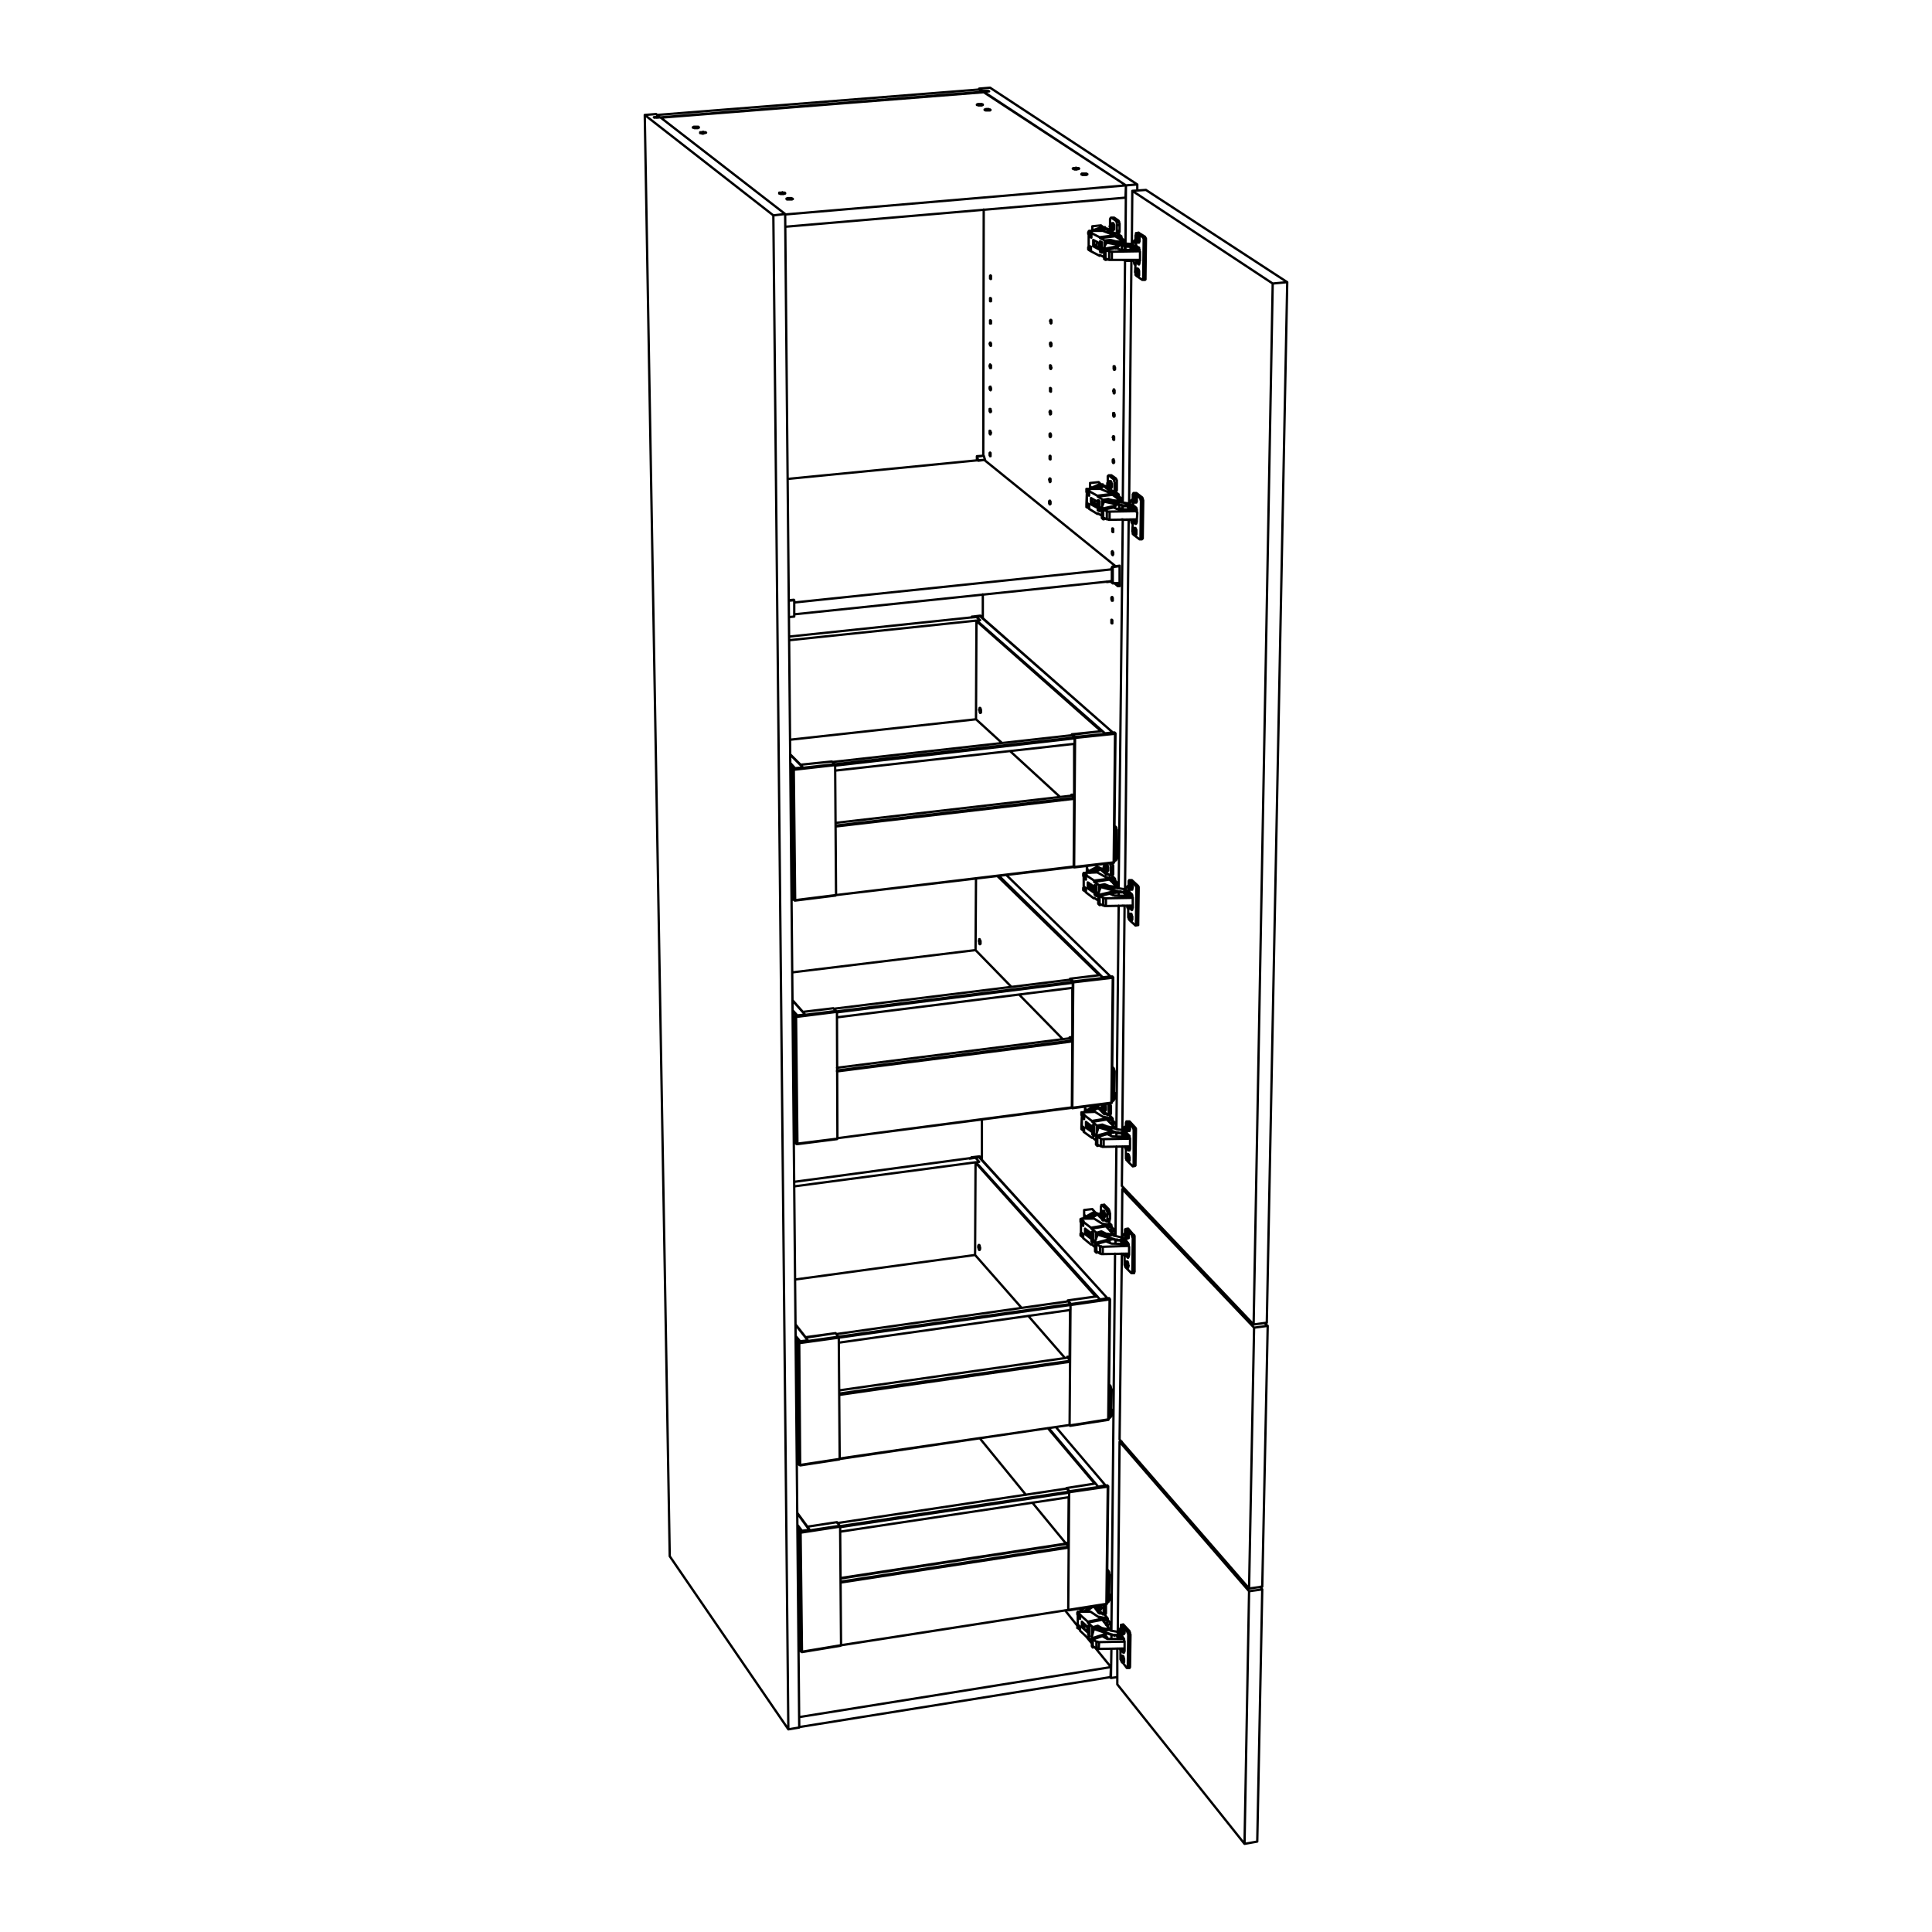 <?xml version="1.0" encoding="utf-8"?>
<!-- Generator: Adobe Illustrator 25.4.1, SVG Export Plug-In . SVG Version: 6.00 Build 0)  -->
<svg version="1.1" id="Lager_1" xmlns="http://www.w3.org/2000/svg" xmlns:xlink="http://www.w3.org/1999/xlink" x="0px" y="0px"
	 viewBox="0 0 425.2 425.2" style="enable-background:new 0 0 425.2 425.2;" xml:space="preserve">
<style type="text/css">
	.st0{fill:none;stroke:#000000;stroke-width:0.51;stroke-linecap:round;stroke-linejoin:round;stroke-miterlimit:10;}
</style>
<path class="st0" d="M244.2,245.5L244.2,245.5 M244.7,192.8L244.7,192.8 M246.2,51.6L246.2,51.6 M244,268.9h0.1 M243.4,359.7h-0.1
	 M243.1,355.4h0.1 M245.6,108.3L245.6,108.3 M173.6,132.2l1.2-0.1 M250.1,57.3h0.8 M250.1,54.3h0.2 M250.2,57.7l0.6-0.1 M250.6,58.2
	h0.1 M246.9,362.9l0.5-0.1 M247.2,363.7h0.2 M248,249.4L248,249.4 M248.1,252.5l0.6-0.1 M248.4,253.2h0.2 M249.5,114.4l0.7-0.1
	 M249.5,111.4h0.1 M249.6,114.7l0.6-0.1 M249.9,115.3l0.1-0.1 M248.6,196.4L248.6,196.4 M248.7,199.6l0.6-0.1 M249,200.2h0.1
	 M247.7,273L247.7,273 M247.9,276h0.6 M248.2,276.8L248.2,276.8 M240.4,353.7v-0.1 M240.9,353.8v-0.2 M243.9,358.1v-0.6
	 M242.4,191.5v-0.1 M245.5,194.9v-0.4 M245.5,196.5v-0.4 M243.7,50.6v-0.1 M246.9,55v-0.9 M245.5,54.7v-0.2 M241.7,267.5
	L241.7,267.5 M244.8,271.3v-0.4 M244.7,272.8v-0.1 M241.9,244.1V244 M245,247.8v-0.5 M245,249.3v-0.2 M243.2,107.2v-0.1 M246.4,110
	v-0.1 M246.3,111.9v-0.8 M244.9,111.7v-0.1 M247.7,57.3L247.7,57.3 M248.3,114.4L248.3,114.4 M247.1,114.3L247.1,114.3 M244.4,214.9
	l-23-22.4 M219.8,192.7l22.9,22.4 M241.9,214.6l-22.4-21.8 M213.7,254.9L213.7,254.9 M241.2,285.4l-26.5-29.5 M242.3,160.9
	l-27.4-24.2 M243.3,326.9l-10.9-12.8 M230.8,314.3l10.9,12.9 M240.9,326.5l-10.3-12.2 M175.2,249.7l-0.5-0.5 M175.1,247.3l-0.4-0.5
	 M174.7,247.1l0.5,0.5 M175.1,247.2l-0.4-0.5 M174.5,223.8l0.4,0.5 M174.9,224l-0.4-0.5 M174.4,220.2l2.8,3.1 M174.5,222.7l0.7,0.8
	 M175.5,223.5l-1-1.1 M174.7,196.1l-0.5-0.5 M174.7,193.6l-0.5-0.5 M174.2,193.4l0.5,0.5 M174.7,193.5l-0.5-0.5 M174,169.5l0.4,0.4
	 M174.4,169.6l-0.4-0.5 M173.9,166.1l2.8,2.8 M174,168.4l0.7,0.7 M175,169.1l-1-1.1 M176.2,361.5l-0.4-0.6 M176.2,359.2l-0.5-0.6
	 M175.7,358.8l0.5,0.7 M176.2,359.1l-0.5-0.6 M175.5,337l0.5,0.6 M176,337.3l-0.5-0.6 M175.5,333.1l2.6,3.6 M175.5,336l0.8,1
	 M176.5,336.9l-1-1.3 M175.8,320.4l-0.4-0.6 M175.8,318l-0.4-0.5 M175.4,317.7l0.4,0.6 M175.8,318l-0.4-0.6 M175.1,295.4l0.5,0.5
	 M175.6,295.6l-0.5-0.5 M175.1,291.6l2.7,3.4 M175.1,294.3l0.8,1 M176.1,295.2l-1-1.2 M244.3,311.5l-0.3-0.4 M243.9,352.1l-0.3-0.4
	 M245,241.7l-0.3-0.3 M245.5,188.8l-0.3-0.2 M176.1,363.1l-0.3-0.5 M175.7,322l-0.3-0.4 M175,251.3l-0.3-0.4 M174.5,197.7l-0.3-0.3
	 M244.5,242.7L244.5,242.7v0.1 M236,243.8L236,243.8 M235.4,228.4h0.1 M235.4,228.3l0.6-0.1 M244.7,242.5L244.7,242.5v0.1h-0.1
	 M244.9,215.2L244.9,215.2h0.1 M244.9,215L244.9,215h-0.1h-0.1 M235.5,215.5h0.1 M175.5,251.8L175.5,251.8v-0.1 M175.3,251.6
	L175.3,251.6v0.1 M235.5,228.5l-51.3,6.5 M184.3,250.5l51.7-6.8 M184.2,235.6L236,229 M236,229.2l-51.8,6.6 M235.6,215.6l-52,6.4
	 M236.1,216.3l-51.9,6.5 M184.1,222.6l52.1-6.5 M245,189.8L245,189.8L245,189.8 M236.4,190.8L236.4,190.8 M235.8,175.1l0.1-0.1
	 M235.8,174.9h0.6 M245.2,189.6L245.2,189.6v0.1h-0.1 M245.4,161.5L245.4,161.5h0.1 M245.4,161.3L245.4,161.3h-0.1 M235.9,161.8h0.1
	 M175,198.2L175,198.2l0.1-0.1 M174.8,198L174.8,198v0.1 M235.9,175.1l-52,6 M183.9,197l52.5-6.3 M183.9,181.7l52.5-6.1
	 M236.4,175.8l-52.5,6.1 M236,161.8l-52.8,5.9 M236.5,162.5l-52.7,6 M183.7,168.2l52.9-5.9 M243.8,312.4v0.1 M235.5,313.6v0.1
	 M234.9,298.8h0.1 M234.9,298.7l0.5-0.1 M244,312.3L244,312.3l-0.1,0.1 M244.2,286L244.2,286L244.2,286 M244.2,285.8L244.2,285.8
	h-0.1H244 M235,286.4h0.1 M176.2,322.5L176.2,322.5v-0.1 M175.9,322.3L175.9,322.3L175.9,322.3 M235,298.8l-50.3,7.2 M184.8,321
	l50.7-7.4 M184.7,306.7l50.8-7.2 M235.5,299.7l-50.8,7.3 M235.1,286.4l-51,7.2 M235.6,287.2l-51,7.2 M184.5,294.2l51.1-7.2
	 M243.4,353v0.1 M235.2,354.3L235.2,354.3 M234.6,339.7h0.1 M234.6,339.6l0.5-0.1 M243.6,352.9L243.6,352.9h-0.1 M243.8,327.2
	L243.8,327.2h0.1 M243.8,327L243.8,327L243.8,327h-0.2 M234.7,327.6L234.7,327.6 M176.5,363.6L176.5,363.6v-0.1h0.1 M176.3,363.4
	L176.3,363.4v0.1 M234.7,339.8l-49.7,7.6 M185.1,362.1l50.1-7.8 M185,348.1l50.2-7.7 M235.2,340.6l-50.2,7.7 M234.8,327.6l-50.5,7.6
	 M235.3,328.5l-50.4,7.6 M184.8,335.9l50.5-7.6 M242.4,244l0.1-0.2 M242.3,244.1l0.1-0.1 M242.7,244.3L242.7,244.3 M242.5,243.7h0.1
	 M242.7,243.8L242.7,243.8 M242.7,243.7L242.7,243.7 M244.4,249.9v-0.4 M242.7,243.9h0.2 M243,244.1v-0.2l-0.1-0.1v-0.1v-0.2v-0.1
	l-0.1-0.1v-0.1l-0.1-0.1h-0.1l-0.1,0.1v0.1v0.1v0.1v0.1v0.1v0.2v0.1v0.1l0.1,0.1v0.1l0.1,0.1v0.1h0.1l0.1-0.1v-0.1l0.1-0.1V244.1
	 M242.5,243.5L242.5,243.5v0.1v0.1 M242.7,243.7l-0.2-0.2 M242.7,243.3v0.4 M242.7,243.3L242.7,243.3 M242.7,243.8v-0.5
	 M242.9,243.9l-0.2-0.1 M242.9,244.1L242.9,244.1V244v-0.1 M242.7,243.9l0.2,0.2 M242.7,244.3v-0.4 M242.7,244.3L242.7,244.3
	 M242.7,243.8v0.5 M242.5,243.7l0.2,0.1 M244.3,245.3v0.2 M244.3,245.5L244.3,245.5v0.1 M244.3,245.3L244.3,245.3h0.1v-0.1v-0.1h0.1
	V245v-0.1v-0.1 M244.5,244.8v-1.1 M244.5,244.8l-0.5,0.1 M244.1,245.3v0.1 M242.9,244.7l-0.6-0.6 M242.3,244.1L242.3,244.1
	 M242.2,244.4L242.2,244.4l0.1-0.1 M242.5,243v0.2 M242.9,244.5v0.5 M242.9,245l0.1,0.2 M243.3,245.2v-0.3 M243.3,244.9l0.4,0.4
	 M243.7,245.3v0.1h0.1L243.7,245.3h0.2v-0.1v-0.1l0.1-0.1v-0.1 M244,244.9v-1.1 M243.3,244.4L243.3,244.4l0.1-0.1v-0.1v-0.1V244
	 M243.4,244L243.4,244v-0.3v-0.1l-0.1-0.1v-0.2v-0.1h-0.1v-0.1l-0.1-0.1 M244.5,243.7v-0.2v-0.1l-0.1-0.2v-0.1v-0.2l-0.1-0.1
	 M244,243.8v-0.2v-0.2l-0.1-0.1v-0.2V243l-0.1-0.1 M244.5,243.7l-0.5,0.1 M242.8,191.4l0.2-0.2 M242.8,191.6v-0.2 M243.2,191.6
	L243.2,191.6 M243,191h0.2 M243.2,191.2L243.2,191.2 M243.7,196.6v0.1 M243.8,196.7v-0.1 M243.6,196.7L243.6,196.7v0.1 M243.2,191
	L243.2,191 M244.9,197l0.1-0.2 M243.2,191.2h0.2 M243,190.9L243,190.9v0.1 M243.2,191l-0.2-0.1 M243.2,190.6v0.4 M243.2,190.6
	L243.2,190.6 M243.2,191.1v-0.5 M243.4,191.2l-0.2-0.1 M243.4,191.4L243.4,191.4L243.4,191.4v-0.2 M243.2,191.2l0.2,0.2
	 M243.2,191.7v-0.5 M243.2,191.6L243.2,191.6v0.1 M243.2,191.2v0.4 M243,191l0.2,0.2 M243.5,191.4l-0.1-0.2v-0.1V191v-0.2v-0.1
	l-0.1-0.1v-0.1h-0.1v-0.1h-0.1l-0.1,0.1v0.1v0.1l-0.1,0.1v0.2l0.1,0.1v0.1v0.2v0.1l0.1,0.1v0.1l0.1,0.1h0.1h0.1v-0.1v-0.1v-0.1
	L243.5,191.4 M244.8,192.6v0.2 M244.8,192.8L244.8,192.8L244.8,192.8 M244.8,192.6h0.1v-0.1v-0.1h0.1v-0.1v-0.1v-0.1 M244.6,192.6
	h0.2 M245,192.1v-1.2 M245,192.1h-0.5 M244.6,192.6v0.1 M244.6,192.6L244.6,192.6 M243.4,192.1l-0.6-0.5 M242.7,191.6L242.7,191.6
	 M242.7,191.8L242.7,191.8 M243,190.1v0.4 M243.3,191.8l0.1,0.1 M243.4,191.9v0.5 M243.8,192.5v-0.2 M243.8,192.3l0.4,0.3
	 M244.2,192.6v0.1h0.1L244.2,192.6h0.2v-0.1v-0.1l0.1-0.1v-0.2 M244.5,192.1V191 M243.7,191.8L243.7,191.8l0.1-0.1l0.1-0.1v-0.1
	v-0.1v-0.1 M243.9,191.3v-0.1V191v-0.1l-0.1-0.1v-0.1v-0.2h-0.1v-0.1h-0.1v-0.1 M245,190.9L245,190.9v-0.3v-0.1l-0.1-0.2v-0.1
	l-0.1-0.1V190l-0.1-0.1 M244.5,191v-0.2v-0.1l-0.1-0.2v-0.1v-0.2l-0.1-0.1V190h-0.1 M245,190.9l-0.5,0.1 M244.3,50.3L244.3,50.3
	 M244.3,50.3v0.1 M244.1,50.7l0.2-0.4 M244.1,50.8L244.1,50.8 M244.4,54.8L244.4,54.8 M244.5,54.8L244.5,54.8 M244.2,54.7
	L244.2,54.7L244.2,54.7v0.2 M245.1,47.9L245.1,47.9h0.1 M244.3,49.9h0.2 M244.5,50h0.2 M244.5,50.5L244.5,50.5 M244.5,49.8
	L244.5,49.8 M244.5,50h0.2 M245.5,57.2L245.5,57.2h0.1 M244.3,49.7L244.3,49.7L244.3,49.7v0.2 M244.5,49.8l-0.2-0.1 M244.5,49.4v0.4
	 M244.5,49.4L244.5,49.4 M244.5,49.9v-0.5 M244.7,50l-0.2-0.1 M244.7,50.2v-0.1V50 M244.5,50l0.2,0.2 M244.5,50.5V50 M244.5,50.5
	L244.5,50.5 M244.5,50v0.5 M244.3,49.9l0.2,0.1 M244.8,50.1V50v-0.2l-0.1-0.1v-0.1v-0.2l-0.1-0.1l-0.1-0.1h-0.1l-0.1,0.1v0.1v0.2
	v0.1l-0.1,0.1l0.1,0.2v0.1v0.2v0.1l0.1,0.1v0.1h0.1v0.1h0.1l0.1-0.1v-0.1l0.1-0.1v-0.1V50.1 M246.2,51.4v0.2 M246.2,51.6L246.2,51.6
	 M246.2,51.4L246.2,51.4l0.1-0.1v-0.1v-0.1l0.1-0.1v-0.1v-0.1 M246,51.4h0.2 M245.2,47.9l0.9,0.6 M244.6,47.9h0.6 M246.4,50.8v-1.3
	 M246.4,50.8h-0.6 M246,51.4v0.1 M246,51.4L246,51.4 M244.7,51.2l-0.6-0.4 M244,50.8h0.1 M246.4,49.5v-0.1v-0.2l-0.1-0.2v-0.1v-0.1
	l-0.1-0.2l-0.1-0.1 M246.4,49.5l-0.6,0.1 M246.1,48.5l-0.5,0.1 M245.8,49.6v-0.2v-0.2v-0.1v-0.2l-0.1-0.1v-0.1l-0.1-0.1 M245.6,48.6
	l-1-0.7 M244.6,47.9L244.6,47.9h-0.1V48h-0.1v0.1l-0.1,0.1v0.2v0.1 M244.3,48.5v0.8 M244.3,50.3L244.3,50.3v0.1v0.1l0.1,0.1v0.1
	 M244.4,50.7l0.3,0.1 M244.7,50.8v0.5 M245.1,51.3L245.1,51.3 M245.1,51.2l0.4,0.2 M245.5,51.4h0.1h0.1v-0.1l0.1-0.1v-0.1V51v-0.2
	 M245.8,50.8v-1.2 M245,50.7l0.1-0.1l0.1-0.1v-0.1v-0.1v-0.1v-0.1 M245.2,50.1v-0.2v-0.1v-0.2v-0.1l-0.1-0.1v-0.1v-0.1H245v-0.1
	h-0.1 M242.1,267.4l0.2-0.2 M242.1,267.5L242.1,267.5 M243,265.2v-0.1l0.1,0.1 M242.3,267.1h0.1 M242.5,267.3h0.1 M242.5,267.7
	L242.5,267.7 M242.5,267.1L242.5,267.1 M244.2,273.4V273 M242.5,267.4l0.1-0.1 M242.7,267.5L242.7,267.5v-0.2v-0.2V267l-0.1-0.1
	v-0.1v-0.1l-0.1-0.1l-0.1-0.1l-0.1,0.1v0.1v0.1l-0.1,0.1v0.1l0.1,0.2v0.1v0.1v0.2l0.1,0.1v0.1l0.1,0.1l0.1,0.1v-0.1h0.1v-0.1v-0.1
	v-0.1V267.5 M242.3,267L242.3,267v0.1 M242.5,267.1l-0.2-0.1 M242.5,266.7v0.4 M242.5,266.8L242.5,266.8v-0.1 M242.5,267.2v-0.4
	 M242.7,267.4l-0.2-0.2 M242.7,267.5L242.7,267.5L242.7,267.5 M242.5,267.4l0.2,0.1 M242.5,267.8v-0.4 M242.5,267.7L242.5,267.7v0.1
	 M242.5,267.3v0.4 M242.3,267.1l0.2,0.2 M244.1,268.8v0.1 M244.1,268.9L244.1,268.9v0.2 M244.1,268.8v-0.1h0.1v-0.1v-0.1v-0.1
	l0.1-0.1 M243.1,265.2l0.9,0.9 M242.6,265.3l0.5-0.1 M244.3,268.3v-1.1 M244.3,268.3h-0.6 M243.9,268.8L243.9,268.8 M242.4,267.8
	l-0.3-0.3 M242.7,268.1l-0.1-0.1 M242,267.5h0.1 M242,267.8L242,267.8v-0.1 M244.3,267.2V267l-0.1-0.1v-0.2v-0.1l-0.1-0.2v-0.1
	l-0.1-0.1v-0.1 M244.3,267.2h-0.6 M244,266.1l-0.5,0.1 M243.7,267.2v-0.1v-0.2v-0.1v-0.2l-0.1-0.1v-0.1l-0.1-0.1v-0.1 M243.5,266.2
	l-0.9-0.9 M242.6,265.3l-0.1-0.1h-0.1v0.1v0.1l-0.1,0.1v0.1v0.1 M242.3,265.7v0.9 M242.7,267.9l-0.1,0.6 M242.6,268.5l0.2,0.1
	 M243.1,268.6v-0.2 M243.1,268.4l0.4,0.4 M243.5,268.8L243.5,268.8h0.1l0.1-0.1v-0.1v-0.1v-0.2 M243.7,268.3v-1.1 M243,267.9
	L243,267.9h0.1v-0.1l0.1-0.1v-0.1v-0.1 M243.2,267.5v-0.2v-0.1l-0.1-0.1v-0.2v-0.1l-0.1-0.1v-0.1v-0.1h-0.1h-0.1 M241.3,353.6
	l0.1-0.2 M241.3,353.7v-0.1 M243.3,360v-0.1l0.1-0.1v-0.1 M241.5,353.5h0.1 M241.7,353.7L241.7,353.7 M241.7,354.1L241.7,354.1
	 M241.7,353.6L241.7,353.6 M243.4,359.7v-0.1 M241.7,353.8L241.7,353.8 M241.4,353.4L241.4,353.4l0.1,0.2v0.1v0.1v0.2l0.1,0.1v0.1
	v0.1h0.1v0.1h0.1l0.1-0.1v-0.1v-0.1V354 M241.9,354v-0.1v-0.2v-0.1v-0.1l-0.1-0.1 M241.5,353.4L241.5,353.4v0.1 M241.7,353.6
	l-0.2-0.2 M241.7,353.4v0.2 M241.7,353.6v-0.2 M241.9,353.8l-0.2-0.2 M241.9,354L241.9,354v-0.1v-0.1 M241.7,353.8l0.2,0.2
	 M241.7,354.2v-0.4 M241.7,354.1L241.7,354.1v0.1 M241.7,353.7v0.4 M241.5,353.5l0.2,0.2 M243.2,355.2v0.2 M243.2,355.4L243.2,355.4
	v0.1h0.1 M243.3,355.2L243.3,355.2v-0.1h0.1V355v-0.1v-0.1 M243.4,354.8v-1.1 M243.4,354.8h-0.5 M243.1,355.2v0.1 M241.5,353.9
	l-0.2-0.2 M241.3,353.7L241.3,353.7 M241.1,354h0.1 M243.4,353.7v-0.1v-0.2v-0.1l-0.1-0.2 M243.4,353.7l-0.5,0.1 M242.9,353.8v-0.1
	v-0.2v-0.1l-0.1-0.2 M241.8,354.4v0.4 M241.8,354.8l0.3,0.3 M242.3,355.1v-0.3 M242.3,354.8l0.3,0.4 M242.6,355.2l0.1,0.1h0.1v-0.1
	l0.1-0.1V355v-0.2 M242.9,354.8v-1 M242.2,354.3L242.2,354.3l0.1-0.1v-0.1l0.1-0.1v-0.1 M242.4,353.9L242.4,353.9v-0.2l-0.1-0.2
	v-0.1v-0.1 M243.8,106.9L243.8,106.9 M243.9,111.8h0.2 M244,111.8h0.1 M243.8,106.9v0.1 M243.6,107.2l0.2-0.3 M243.6,107.4v-0.2
	 M243.9,111.8L243.9,111.8 M243.9,111.8L243.9,111.8 M244.1,111.8L244.1,111.8 M244.1,111.9L244.1,111.9L244.1,111.9 M244,111.8
	l0.1,0.1 M244,111.9L244,111.9 M244.2,111.9L244.2,111.9v-0.2 M243.7,111.8v0.2 M244.5,104.6h0.1 M244,107.2L244,107.2 M243.8,106.6
	h0.2 M244,106.7h0.1 M244,106.6L244,106.6 M244,106.8h0.2 M244.7,111.8L244.7,111.8 M244.2,106.9v-0.2v-0.1v-0.1v-0.2l-0.1-0.1v-0.1
	V106H244v-0.1h-0.1l-0.1,0.1v0.1v0.1l-0.1,0.1v0.1v0.1v0.2l0.1,0.1v0.2v0.1v0.1l0.1,0.1l0.1,0.1h0.1l0.1-0.1v-0.1v-0.1V107V106.9
	 M243.8,106.4v0.1v0.1 M244,106.6l-0.2-0.2 M244,106.1v0.5 M244,106.1L244,106.1 M244,106.6v-0.5 M244.2,106.7l-0.2-0.1
	 M244.2,106.9L244.2,106.9L244.2,106.9v-0.2 M244,106.8l0.2,0.1 M244,107.2v-0.4 M244,107.2L244,107.2 M244,106.7v0.5 M243.8,106.6
	l0.2,0.1 M245.6,108.1v0.2 M245.6,108.3L245.6,108.3 M245.6,108.1h0.1V108l0.1-0.1v-0.1v-0.2v-0.1 M245.4,108.1h0.2 M244.6,104.6
	l1,0.7 M244.1,104.7l0.5-0.1 M245.8,107.5v-1.2 M245.8,107.5l-0.5,0.1 M245.4,108.1v0.1 M245.4,108.2L245.4,108.2v-0.1 M244.1,107.8
	l-0.5-0.4 M243.5,107.4h0.1 M245.8,106.3v-0.1V106v-0.1v-0.2l-0.1-0.1v-0.1l-0.1-0.1v-0.1 M245.8,106.3l-0.5,0.1 M245.6,105.3
	l-0.6,0.1 M245.3,106.4v-0.2v-0.1l-0.1-0.2v-0.1v-0.2l-0.1-0.1v-0.1H245 M245,105.4l-0.9-0.7 M244.1,104.7l-0.1-0.1l-0.1,0.1
	l-0.1,0.1v0.1v0.2v0.1 M243.8,105.2v0.9 M243.8,107L243.8,107v0.1v0.1l0.1,0.1 M244,107.4l0.2,0.1 M243.9,107.3L243.9,107.3
	 M244.2,107.5l-0.1,0.5 M244.6,108.1v-0.2 M244.6,107.9l0.4,0.3 M245,108.2L245,108.2h0.1l0.1-0.1V108l0.1-0.1v-0.2v-0.1
	 M245.3,107.6v-1.2 M244.5,107.4h0.1v-0.1l0.1-0.1v-0.1V107v-0.2 M244.7,106.8v-0.1v-0.2v-0.1l-0.1-0.1v-0.1v-0.1l-0.1-0.1v-0.1
	h-0.1 M175.9,380.1l68.5-11 M244.5,366.9l-0.1,2.2 M175.9,377.9l68.6-11 M237.1,357.8l-2.7-3.4 M240.3,361.7l-1.4-1.7 M244.5,366.9
	l-3.5-4.3 M247.7,43.5l-74.8,6.4 M247.7,43.5l0.1-2.7 M174.4,43.7L174.4,43.7h-0.1l-0.1-0.1h-0.1H174h-0.2h-0.1h-0.1h-0.1h-0.2
	l-0.1,0.1h-0.1v0.1l0.1,0.1h0.1h0.1h0.1h0.1h0.1h0.2h0.1h0.1h0.1h0.1L174.4,43.7l0.1,0.1L174.4,43.7 M172.8,42.5l-0.1-0.1h-0.1h-0.2
	h-0.1l-0.1-0.1l-0.1,0.1h-0.2h-0.1h-0.1h-0.1h-0.1v0.1v0.1h0.1h0.1l0.1,0.1h0.1h0.2h0.1h0.1h0.2l0.1-0.1h0.1h0.1V42.5 M215,23.1h0.1
	h0.1l0.1,0.1h0.1h0.1h0.1h0.1h0.1h0.2h0.1l0.1-0.1h0.1V23h-0.1l-0.1-0.1H216h-0.1h-0.1h-0.1h-0.2h-0.1h-0.1h-0.1l-0.1,0.1H215V23.1
	 M216.7,24.2L216.7,24.2l0.2,0.1h0.1h0.1h0.1h0.1h0.1h0.2h0.1h0.1h0.1v-0.1h0.1l-0.1-0.1h-0.1h-0.1l-0.1-0.1h-0.1h-0.1h-0.2h-0.1
	H217l-0.1,0.1h-0.1h-0.1V24.2 M155.3,29.2v-0.1h-0.1h-0.1H155h-0.1l-0.1-0.1h-0.1l-0.2,0.1h-0.1h-0.1h-0.1h-0.1v0.1v0.1h0.1h0.1h0.1
	l0.1,0.1h0.2h0.1l0.1-0.1h0.1h0.1L155.3,29.2L155.3,29.2L155.3,29.2h0.1H155.3 M153.8,28L153.8,28l-0.1-0.1h-0.1h-0.1h-0.1h-0.1
	h-0.2H153h-0.1h-0.1h-0.1l-0.1,0.1h-0.1v0.1h0.1h0.1l0.1,0.1h0.1h0.1h0.1h0.2h0.1h0.1h0.1l0.1-0.1h0.1V28 M236.2,37.2L236.2,37.2
	L236.2,37.2h0.2l0.1,0.1h0.1h0.2h0.1h0.1l0.1-0.1h0.2h0.1l0.1-0.1h-0.1V37h-0.1h-0.1h-0.1H237l-0.2-0.1l-0.1,0.1h-0.1h-0.1h-0.2
	h-0.1l-0.1,0.1L236.2,37.2 M238,38.4h0.1l0.1,0.1h0.2h0.1h0.1h0.1h0.2h0.1h0.1l0.1-0.1h0.1v-0.1h-0.1l-0.1-0.1H239h-0.1h-0.1h-0.1
	h-0.2h-0.1h-0.1h-0.1h-0.1l-0.1,0.1V38.4 M145.4,25.9l71.1-5.6 M247.8,40.8l-75,6.4 M216.5,20.3l31.3,20.5 M215.5,19.5v0.2
	 M216.2,20.1V20 M216.6,20v0.1 M217.5,20v0.1 M215.5,19.5l0.7,0.5 M216.2,20h0.4 M216.6,20h0.9 M217.5,20l0.2,0.1 M217.7,20.1
	l-1.2,0.1 M250.3,40.6l-32.4-21.3 M217.9,19.3l-2.4,0.2 M244.5,369.3l1.4-0.2 M250.3,40.6v1.3 M247.8,40.8l2.5-0.2 M245,121.9
	L245,121.9v-0.2v-0.1l-0.1-0.1v-0.1l-0.1-0.1v0.1h-0.1v0.1v0.1v0.1v0.1v0.1l0.1,0.1v0.1h0.1v0.1v-0.1l0.1-0.1V121.9 M231.2,110.7
	v-0.1v-0.1v-0.1l-0.1-0.1v-0.1H231l-0.1,0.1v0.1v0.1v0.1v0.1v0.1h0.1v0.1v0.1h0.1l0.1-0.1v-0.1V110.7 M218,100.1V100v-0.1v-0.1v-0.1
	l-0.1-0.1l-0.1,0.1v0.1v0.1v0.1v0.1v0.1l0.1,0.1v0.1h0.1v-0.1v-0.1V100.1 M245.3,86.2v-0.1V86v-0.1l-0.1-0.1v-0.1h-0.1v0.1v0.1
	L245,86v0.1l0.1,0.1v0.1v0.1v0.1h0.1v0.1l0.1-0.1v-0.1v-0.1V86.2 M218.1,71v-0.1v-0.1v-0.1v-0.1l-0.1-0.1h-0.1v0.1v0.1v0.1v0.1V71
	v0.1v0.1h0.1h0.1v-0.1V71 M231.4,80.9L231.4,80.9l-0.1-0.2v-0.1v-0.1l-0.1-0.1h-0.1v0.1v0.1v0.1v0.1v0.1V81l0.1,0.1v0.1h0.1v-0.1
	l0.1-0.1V80.9 M245.3,91.4L245.3,91.4v-0.2l-0.1-0.1V91v-0.1h-0.1H245V91v0.1v0.1v0.1v0.1v0.1l0.1,0.1v0.1h0.1v-0.1h0.1v-0.1V91.4
	 M231.4,75.9v-0.1v-0.1v-0.1l-0.1-0.1v-0.1h-0.1l-0.1,0.1v0.1v0.1v0.1v0.1l0.1,0.1v0.1v0.1h0.1l0.1-0.1V76V75.9 M218.1,66v-0.1v-0.1
	v-0.1l-0.1-0.1h-0.1v0.1v0.1v0.1V66v0.1v0.1v0.1h0.1h0.1v-0.1v-0.1V66 M231.2,100.8v-0.1v-0.1v-0.1v-0.1l-0.1-0.1l-0.1,0.1v0.1v0.1
	v0.1v0.1v0.1v0.1l0.1,0.1h0.1V101V100.8L231.2,100.8 M231.3,95.9L231.3,95.9v-0.2l-0.1-0.1v-0.1v-0.1h-0.1l-0.1,0.1v0.1v0.1v0.1v0.1
	V96l0.1,0.1v0.1h0.1v-0.1l0.1-0.1V95.9 M218.1,85.6v-0.1v-0.1l-0.1-0.1v-0.1v-0.1h-0.1l-0.1,0.1v0.1v0.1v0.1v0.1l0.1,0.1v0.1
	l0.1,0.1v-0.1h0.1v-0.1V85.6 M245.2,101.6v-0.1v-0.1l-0.1-0.1v-0.1v-0.1H245l-0.1,0.1v0.1v0.1v0.1v0.1v0.1l0.1,0.1v0.1h0.1v-0.1h0.1
	v-0.1V101.6 M231.3,90.9L231.3,90.9v-0.2v-0.1l-0.1-0.1v-0.1h-0.1v0.1l-0.1,0.1v0.1v0.1l0.1,0.1V91v0.1v0.1h0.1l0.1-0.1V91V90.9
	 M218.1,75.8L218.1,75.8v-0.2l-0.1-0.1v-0.1h-0.1v0.1l-0.1,0.1v0.1l0.1,0.1v0.1V76l0.1,0.1h0.1V76v-0.1V75.8 M231.3,85.9L231.3,85.9
	v-0.2v-0.1v-0.1h-0.1v-0.1h-0.1v0.1v0.1v0.1v0.1v0.1V86v0.1l0.1,0.1h0.1v-0.1V86V85.9 M245.2,96.5v-0.1v-0.1v-0.1v-0.1l-0.1-0.1H245
	v0.1l-0.1,0.1v0.1l0.1,0.1v0.1v0.1v0.1l0.1,0.1h0.1v-0.1v-0.1V96.5 M218.1,80.7v-0.1v-0.1v-0.1H218v-0.1l-0.1-0.1v0.1l-0.1,0.1v0.1
	v0.1v0.1l0.1,0.1v0.1V81h0.1h0.1v-0.1v-0.1V80.7 M218.1,95.3v-0.1l-0.1-0.1V95v-0.1l-0.1-0.1h-0.1v0.1V95v0.1v0.1v0.1v0.1l0.1,0.1
	v0.1h0.1v-0.1L218.1,95.3L218.1,95.3 M231.2,105.8v-0.1v-0.1v-0.1v-0.1l-0.1-0.1H231v0.1l-0.1,0.1v0.1l0.1,0.1v0.1v0.1v0.1h0.1v0.1
	l0.1-0.1V105.8L231.2,105.8 M245,116.8v-0.1v-0.1v-0.1v-0.1h-0.1v-0.1h-0.1v0.1v0.1v0.1v0.1v0.1v0.1v0.1l0.1,0.1h0.1V117V116.8
	L245,116.8 M218.1,90.4L218.1,90.4L218.1,90.4l-0.1-0.2v-0.1V90h-0.1h-0.1v0.1v0.1v0.1v0.1v0.1l0.1,0.1v0.1h0.1l0.1-0.1v-0.1V90.4
	 M245.4,81.1V81v-0.1l-0.1-0.1v-0.1v-0.1h-0.1h-0.1v0.1v0.1v0.1V81v0.1v0.1l0.1,0.1v0.1h0.1v-0.1h0.1v-0.1V81.1 M231.4,70.9v-0.1
	v-0.1v-0.1v-0.1l-0.1-0.1h-0.1v0.1l-0.1,0.1v0.1l0.1,0.1v0.1V71v0.1h0.1v0.1l0.1-0.1V71V70.9 M218.1,61.1V61v-0.1v-0.1v-0.1H218
	v-0.1l-0.1,0.1v0.1v0.1V61v0.1v0.1v0.1h0.1v0.1h0.1v-0.1v-0.1V61.1 M244.9,131.9L244.9,131.9v-0.2v-0.1l-0.1-0.1v-0.1h-0.1l-0.1,0.1
	v0.1v0.1v0.1v0.1l0.1,0.1v0.1v0.1h0.1h0.1v-0.1V132V131.9 M244.8,136.9L244.8,136.9v-0.2v-0.1v-0.1l-0.1-0.1h-0.1v0.1v0.1v0.1v0.1
	v0.1v0.1v0.1l0.1,0.1h0.1v-0.1V137V136.9 M244.4,369.2l0.1,0.1 M244.6,362.9l-0.1,6.4 M244.6,359.8v0.9 M245.4,275.9l-0.8,83
	 M245.5,272.9v0.8 M245.7,252.3l-0.2,19.7 M245.7,249.3v0.8 M246.2,199.3l-0.5,49.2 M246.2,196.3v0.8 M247.1,114.3l-0.9,81.2
	 M247.1,111.3v0.8 M247.6,57.3l-0.5,53.3 M247.7,54.2V55 M247.8,40.8l-0.1,12.8 M216.5,20.2l31.3,20.6 M216.1,246.4v8.8
	 M216.3,130.8v5.3 M216.5,46.1l-0.1,54.2 M216.5,20.2L216.5,20.2 M145,25.8v-0.2 M144.8,25.7L144.8,25.7 M144.4,25.1l0.6,0.5
	 M141.9,25.3l2.5-0.2 M145.3,25.8l27.5,21.3 M144,25.9l1.3-0.1 M143.9,25.8l0.1,0.1 M144.8,25.7l-0.9,0.1 M145,25.6l-0.2,0.1
	 M173.5,380.6l-26.1-38.1 M170.2,47.4l-28.3-22.1 M141.9,25.3l5.5,317.2 M175.9,380.2l-2.4,0.4 M172.8,47.1l3.1,333.1 M172.8,47.1
	l-2.6,0.3 M170.2,47.4l3.3,333.2 M174.8,135.7v-3.6 M173.7,135.8l1.1-0.1 M174.7,132L174.7,132L174.7,132l0.1,0.1 M216.5,100.3
	L216.5,100.3 M216.8,101.2L216.8,101.2 M216.5,100.3l0.3,0.9 M215.3,101.3l1.5-0.1 M216.5,100.3l-1.5,0.2 M243.6,128.1l0.8-0.1
	 M245.2,128.3l0.8,0.7 M246.4,124.6v4.4 M246,128.3l-1.1,0.1 M246,129v-0.7 M246.4,129H246 M246.4,124.5L246.4,124.5v0.1
	 M246.4,124.6l-1.5,0.2 M244.8,124.7l-0.2,0.4 M244.6,125.1L244.6,125.1v0.1 M244.6,125.2l0.1,0.1 M244.7,125.3v2.6 M244.7,127.9
	L244.7,127.9 M215.1,101.3L215.1,101.3 M215.1,101.3l0.2,0.1 M215.3,101.4L215.3,101.4L215.3,101.4 M215.3,101.3l-0.3-0.8
	 M215,100.5L215,100.5v-0.1V100.5 M215,101.3v-0.8 M243.6,128.1l-0.1-0.1 M243.7,128l-0.1,0.1 M244.3,127.9l0.6,0.5 M244.9,128.4
	v-3.6 M244.9,124.8L244.9,124.8v-0.1h-0.1 M250.5,54.6l-0.1,0.4 M250.4,54.5L250.4,54.5l0.1,0.1 M250.5,54.6L250.5,54.6 M249.7,54.5
	L249.7,54.5 M249.7,54.2v0.3 M249.7,54.5L249.7,54.5 M249.7,54.2v0.3 M249.8,54.6L249.8,54.6 M249.7,54.5L249.7,54.5 M250.3,54.5
	h0.1 M249.8,54.6L249.8,54.6 M250.4,54.5L250.4,54.5h0.1v0.1 M250.5,54.6V55 M250.7,54.7L250.7,54.7h-0.1 M249.9,58.4l-0.1-0.1
	l-0.1-0.1l-0.1-0.3v-0.2l-0.1-0.2v-0.2 M250.5,57.8h-0.1 M250.1,57.3v0.1v0.1h0.1v0.1v0.1 M250.1,57.2L250.1,57.2 M250.3,60.6
	L250.3,60.6 M250.1,59.9h0.1 M250.3,60h0.1 M250.3,59.9L250.3,59.9 M250.3,60.1h0.2 M250.2,59.8L250.2,59.8v0.1 M250.2,59.9l0.2,0.1
	 M250.4,60v0.1 M250.5,60.1L250.5,60.1 M250.2,57.7l0.3,0.1 M250.1,57.8h0.4 M250.3,59.9l-0.2-0.2 M250.3,59.3v0.6 M250.3,59.3
	L250.3,59.3 M250.3,59.9v-0.6 M250.5,60l-0.2-0.1 M250.5,60.2L250.5,60.2v-0.1V60 M250.3,60.1l0.2,0.1 M250.3,60.6v-0.5 M250.3,60.6
	L250.3,60.6 M250.3,60v0.6 M250.1,59.9l0.2,0.1 M250.1,59.7L250.1,59.7L250.1,59.7l-0.1,0.1v0.1h0.1 M250,59.8v0.1v0.2v0.1l0.1,0.2
	v0.1v0.1l0.1,0.1v0.1h0.1h0.1l0.1-0.1v-0.1l0.1-0.1v-0.1v-0.2v-0.1v-0.2v-0.1l-0.1-0.2v-0.1v-0.1l-0.1-0.1v-0.1h-0.1v-0.1h-0.1
	l-0.1,0.1v0.1l-0.1,0.1v0.1v0.1V59.8 M249.4,53.9h-0.1v-0.1v-0.1 M249.4,53.9L249.4,53.9 M250,54.4l-0.5-0.3 M250.1,54.3L250.1,54.3
	v0.1H250 M250.1,54.1v0.2 M249.3,53.7l0.1-0.2l0.1-0.2v-0.2l0.1-0.1l0.1-0.1l0.1-0.1l0.1-0.1 M250.6,51.2L250.6,51.2l0.1,0.1
	 M250.1,52.5h0.2 M250.3,52.6h0.2 M250.3,53.2h0.1 M252,61.6L252,61.6v-0.1h0.1v-0.1v-0.1v-0.1v-0.1 M250.3,52.4h0.1 M250.4,52.7
	l0.2-0.1 M250.3,52.4L250.3,52.4v0.1 M250.3,52.5l0.2,0.1 M250.5,52.6L250.5,52.6 M250.6,52.6v0.1 M250.7,52.8v-0.2l-0.1-0.2v-0.1
	v-0.1V52l-0.1-0.1v-0.1h-0.1v-0.1h-0.1l-0.1,0.1l-0.1,0.1V52v0.1v0.2v0.1v0.2v0.1v0.2l0.1,0.1v0.1v0.1l0.1,0.1v0.1h0.1h0.1v-0.1
	l0.1-0.1v-0.1V53l0.1-0.1V52.8 M250.1,52.3L250.1,52.3v0.1v0.1 M250.3,52.4l-0.2-0.1 M250.3,51.9v0.5 M250.4,51.9L250.4,51.9h-0.1
	 M250.4,52.5v-0.6 M250.6,52.6l-0.2-0.1 M250.6,52.8L250.6,52.8L250.6,52.8v-0.2 M250.4,52.7l0.2,0.1 M250.4,53.2v-0.5 M250.3,53.2
	L250.3,53.2h0.1 M250.3,52.6v0.6 M250.1,52.5l0.2,0.1 M250.7,51.3l1.3,0.8 M250.2,51.3h0.5 M252.1,61.1l0.1-8.1 M252.1,61.1h-0.5
	 M252.2,53h-0.5 M252.2,53v-0.2v-0.1v-0.1v-0.1l-0.1-0.2l-0.1-0.1v-0.1 M252,52.1l-0.5,0.1 M251.4,61.6l-1.3-0.9 M251.4,61.6
	L251.4,61.6h0.1l0.1-0.1v-0.1v-0.1v-0.1v-0.1 M251.6,61.1l0.1-8.1 M251.7,53v-0.1v-0.2v-0.1v-0.1l-0.1-0.1v-0.1l-0.1-0.1
	 M250.2,51.3l1.3,0.9 M249.9,51.8L249.9,51.8l0.1-0.2v-0.1v-0.1v-0.1h0.1h0.1 M249.9,53.3v-1.5 M250.1,54.2v-0.1V54H250v-0.1v-0.2
	l-0.1-0.1v-0.1v-0.2 M250.6,54.5l-0.5-0.3 M250.7,54.8L250.7,54.8v-0.2v-0.1h-0.1 M250.9,55.6v-0.1v-0.1l-0.1-0.1v-0.1v-0.1V55v-0.1
	l-0.1-0.1 M250.9,55.8L250.9,55.8v-0.2 M250.9,57.3v-1.5 M250.9,57.4L250.9,57.4v-0.1 M250.7,58.1V58l0.1-0.1v-0.1v-0.1v-0.1v-0.1
	l0.1-0.1 M250.6,58.2L250.6,58.2l0.1-0.1 M250.1,57.8l0.5,0.4 M249.9,58.3L249.9,58.3v-0.2V58v-0.1h0.1v-0.1h0.1 M249.8,59.9
	l0.1-1.6 M250.1,60.7l-0.1-0.1l-0.1-0.1v-0.1v-0.1v-0.2V60l-0.1-0.1 M250.5,60.8L250.5,60.8h0.1v-0.1l0.1-0.1v-0.1v-0.1v-0.1v-0.1
	 M250.7,60.2V60v-0.1v-0.2v-0.1l-0.1-0.2v-0.1l-0.1-0.1l-0.1-0.1 M250.6,53.4L250.6,53.4h0.1v-0.1v-0.1l0.1-0.1V53v-0.1v-0.2
	 M250.8,52.7v-0.1v-0.2v-0.1v-0.2l-0.1-0.1v-0.1l-0.1-0.1v-0.1h-0.1 M247.1,360.6L247.1,360.6v0.1 M247.1,360.7H247 M247.1,360.7
	L247.1,360.7 M247.1,360.4v0.2 M247.2,360.6h-0.1 M246.4,359.6v0.1 M246.4,359.6L246.4,359.6 M246.4,359.7v-0.1 M246.5,359.6
	l-0.1,0.1 M246.4,359.7h0.1 M246.5,359.7L246.5,359.7 M247.2,360.4v0.2 M247.2,360.6L247.2,360.6v0.1h-0.1 M247.1,360.7H247
	 M246.6,363.3v-0.1l-0.1-0.2l-0.1-0.2 M247.2,363.1h-0.1 M246.9,362.8L246.9,362.8L246.9,362.8 M247,365.7L247,365.7 M246.8,365h0.1
	 M247,365.2h0.1 M247,365.1L247,365.1 M247,365.3h0.1 M247,365.1L247,365.1 M247.1,365.2v0.1 M246.9,362.9l0.3,0.2 M246.8,363.2
	l0.4-0.1 M247,365.1l-0.2-0.3 M247,364.6v0.5 M247,364.7v-0.1 M247,365.1v-0.4 M247.2,365.4l-0.2-0.3 M247.2,365.5L247.2,365.5v-0.1
	 M247,365.3l0.2,0.2 M247,365.8v-0.5 M247,365.7L247,365.7v0.1 M247,365.2v0.5 M246.8,365l0.2,0.2 M246.8,364.8L246.8,364.8v0.2
	 M246.7,364.8v0.2v0.1v0.1l0.1,0.2v0.1v0.1l0.1,0.1v0.1l0.1,0.1h0.1h0.1v-0.1v-0.1l0.1-0.1v-0.2l-0.1-0.1v-0.1V365v-0.1l-0.1-0.1
	v-0.1v-0.1l-0.1-0.1v-0.1h-0.1h-0.1v0.1l-0.1,0.1v0.1V364.8 M246.1,359.2L246.1,359.2v-0.1V359 M246.1,359.3v-0.1 M246.1,359.3
	L246.1,359.3 M246.7,359.9l-0.6-0.6 M246.8,359.9L246.8,359.9v0.1h-0.1L246.8,359.9 M246.1,359l0.1-0.2v-0.1l0.1-0.1l0.1-0.1h0.1
	h0.1h0.1 M247.2,357.5L247.2,357.5l0.1,0.1 M246.8,358.7h0.1 M247,358.9h0.1 M247,359.4h0.1 M248.6,367.1V367l0.1-0.1v-0.1v-0.1
	 M247,358.8h0.1 M247.1,359h0.1 M247.1,358.8L247.1,358.8 M247.2,359L247.2,359 M247.3,359.2v-0.1V359v-0.2v-0.1l-0.1-0.1v-0.2
	l-0.1-0.1v-0.1H247v-0.1h-0.1v0.1h-0.1v0.1v0.1v0.1v0.1v0.2v0.1v0.1l0.1,0.2v0.1v0.1l0.1,0.1v0.1h0.1v0.1h0.1v-0.1h0.1v-0.1v-0.2
	V359.2 M246.8,358.6L246.8,358.6v0.1 M247,358.8l-0.2-0.2 M247,358.3v0.5 M247.1,358.4L247.1,358.4L247.1,358.4l-0.1-0.1
	 M247.1,358.9v-0.5 M247.3,359.1l-0.2-0.2 M247.3,359.2L247.3,359.2v-0.1 M247.1,359l0.2,0.2 M247.1,359.5V359 M247,359.4L247,359.4
	v0.1h0.1 M247,358.9v0.5 M246.8,358.7l0.2,0.2 M247.3,357.6l1.3,1.4 M246.9,357.6h0.4 M248.7,366.7l0.1-6.8 M248.7,366.7l-0.5,0.1
	 M248.8,359.9h-0.5 M248.8,359.9v-0.2l-0.1-0.1v-0.1v-0.1v-0.1l-0.1-0.1v-0.1V359 M248.6,359l-0.5,0.1 M246.9,365.7l-0.1-0.1
	 M248,367.1l-0.9-1.2 M248,367.1L248,367.1h0.1l0.1-0.1v-0.1v-0.1 M248.2,366.8l0.1-6.9 M248.3,359.9L248.3,359.9v-0.2v-0.1
	l-0.1-0.1v-0.2v-0.1h-0.1v-0.1 M246.9,357.6l1.2,1.5 M246.7,357.9L246.7,357.9v-0.2v-0.1h0.1h0.1 M246.6,359.2l0.1-1.3 M246.9,360
	h-0.1v-0.1l-0.1-0.1v-0.1v-0.1v-0.1l-0.1-0.2v-0.1 M247.3,360.6l-0.4-0.6 M247.4,360.9L247.4,360.9v-0.2h-0.1v-0.1 M247.5,361.7
	v-0.1v-0.1v-0.1v-0.1v-0.1l-0.1-0.1V361v-0.1 M247.5,361.8L247.5,361.8v-0.1 M247.5,363.1v-1.3 M247.5,363.2L247.5,363.2v-0.1
	 M247.4,363.7v-0.1v-0.1l0.1-0.1v-0.1v-0.1 M247.2,363.7L247.2,363.7h0.2 M246.8,363.2l0.4,0.5 M246.6,363.5v-0.1v-0.1v-0.1l0.1-0.1
	h0.1v0.1 M246.6,364.8v-1.3 M246.8,365.6v-0.1l-0.1-0.1v-0.1l-0.1-0.1v-0.1V365v-0.1v-0.1 M247.3,365.9L247.3,365.9l0.1-0.1v-0.1
	v-0.1v-0.1 M247.4,365.5v-0.1v-0.2v-0.1l-0.1-0.2v-0.1v-0.1l-0.1-0.1v-0.1l-0.1-0.1H247 M247.3,359.6h0.1v-0.1l0.1-0.1v-0.1v-0.1
	 M247.5,359.2v-0.1v-0.2l-0.1-0.1v-0.1v-0.2l-0.1-0.1v-0.1l-0.1-0.1l-0.1-0.1 M248.3,249.7v0.5 M247.6,249.3L247.6,249.3
	 M247.6,249.2v0.1 M247.6,249.3L247.6,249.3 M247.6,249.2v0.1 M247.6,249.3L247.6,249.3v0.1h0.1 M247.7,249.4L247.7,249.4
	 M248.4,249.8v0.4 M247.8,253L247.8,253l-0.1-0.2l-0.1-0.3l-0.1-0.2 M248.4,252.7h-0.1 M248,252.3L248,252.3l0.1,0.1v0.1
	 M248.1,255.4h0.1 M248,254.6h0.1 M248.2,254.8L248.2,254.8 M248.2,254.7L248.2,254.7 M248.2,254.9L248.2,254.9 M248.2,254.7
	L248.2,254.7 M248.3,254.9L248.3,254.9 M248.1,252.5l0.3,0.2 M248,252.8l0.4-0.1 M248.2,254.7l-0.2-0.2 M248.2,254.2v0.5
	 M248.2,254.2L248.2,254.2 M248.2,254.8v-0.6 M248.4,255l-0.2-0.2 M248.4,255.1L248.4,255.1V255 M248.2,254.9l0.2,0.2 M248.2,255.4
	v-0.5 M248.1,255.4h0.1 M248.2,254.8l-0.1,0.6 M248,254.6l0.2,0.2 M248,254.5L248,254.5v0.1 M247.9,254.5v0.1v0.2v0.1l0.1,0.2v0.1
	v0.1l0.1,0.1v0.1l0.1,0.1h0.1l0.1-0.1v-0.1v-0.1l0.1-0.1V255v-0.1l-0.1-0.2v-0.1v-0.1l-0.1-0.2v-0.1l-0.1-0.1l-0.1-0.1H248v0.1
	l-0.1,0.1v0.1V254.5L247.9,254.5 M247.3,248.8L247.3,248.8v-0.1v-0.1 M247.3,248.9v-0.1 M247.3,248.9L247.3,248.9 M247.9,249.4
	l-0.6-0.5 M248,249.4L248,249.4L248,249.4l-0.1,0.1v-0.1 M248,249.4L248,249.4 M247.3,248.6v-0.2l0.1-0.1l0.1-0.2V248h0.1l0.1-0.1
	h0.1 M248.5,246.8L248.5,246.8h0.1 M248,248h0.2 M248.2,248.2h0.2 M248.2,248.7L248.2,248.7 M249.8,256.6L249.8,256.6l0.1-0.1v-0.1
	v-0.1v-0.1 M248.2,248L248.2,248 M248.3,248.2h0.1 M248.2,248l0.1,0.1 M248.4,248.2L248.4,248.2 M248.5,248.4v-0.1v-0.2V248v-0.1
	l-0.1-0.2v-0.1l-0.1-0.1v-0.1h-0.1v-0.1h-0.1v0.1l-0.1,0.1v0.1v0.2v0.1v0.1v0.2v0.1l0.1,0.2v0.1v0.1l0.1,0.1v0.1h0.1h0.1l0.1-0.1
	v-0.1V248.4L248.5,248.4 M248,247.8L248,247.8v0.1v0.1 M248.2,248l-0.2-0.2 M248.2,247.5v0.5 M248.3,247.6L248.3,247.6v-0.1h-0.1
	 M248.3,248.1v-0.5 M248.5,248.3l-0.2-0.2 M248.5,248.4L248.5,248.4v-0.1 M248.3,248.2l0.2,0.2 M248.3,248.7v-0.5 M248.2,248.7
	L248.2,248.7L248.2,248.7 M248.2,248.2v0.5 M248,248l0.2,0.2 M248.6,246.8l1.2,1.3 M248.1,246.9l0.5-0.1 M249.9,256.2l0.1-7.3
	 M249.9,256.2l-0.4,0.1 M250,248.9l-0.5,0.1 M250,248.9v-0.1v-0.1v-0.2v-0.1l-0.1-0.1v-0.1l-0.1-0.1 M249.8,248.1h-0.5 M248.1,255.4
	l-0.1-0.1 M249.2,256.6l-1-1 M249.2,256.6L249.2,256.6l0.1,0.1L249.2,256.6h0.2v-0.1v-0.1l0.1-0.1 M249.5,256.3V249 M249.5,249v-0.2
	v-0.1v-0.1v-0.1l-0.1-0.1v-0.1v-0.1l-0.1-0.1 M248.1,246.9l1.2,1.2 M247.8,247.2v-0.1l0.1-0.1v-0.1v-0.1h0.1l0.1,0.1 M247.8,248.6
	v-1.4 M248,249.4L248,249.4v-0.1l-0.1-0.1v-0.1V249l-0.1-0.1v-0.2v-0.1 M248.5,249.9l-0.5-0.5 M248.6,250.2v-0.1V250h-0.1v-0.1
	 M248.7,251L248.7,251v-0.2v-0.1v-0.1v-0.1l-0.1-0.1v-0.1v-0.1 M248.7,251.2v-0.1V251 M248.7,252.5v-1.3 M248.7,252.6L248.7,252.6
	v-0.1 M248.6,253.2v-0.1V253l0.1-0.1v-0.1v-0.1v-0.1 M248.4,253.2h0.1h0.1 M248,252.8l0.4,0.4 M247.8,253.1V253v-0.1v-0.1l0.1-0.1
	h0.1v0.1 M247.8,254.5v-1.4 M248,255.3h-0.1v-0.1v-0.1l-0.1-0.1v-0.1v-0.2v-0.1v-0.1 M248.4,255.6h0.1v-0.1l0.1-0.1v-0.1v-0.1v-0.1
	 M248.6,255.1v-0.2v-0.1v-0.1l-0.1-0.2v-0.1v-0.1l-0.1-0.1v-0.1l-0.1-0.1h-0.1 M248.5,248.9L248.5,248.9h0.1v-0.1v-0.1l0.1-0.1v-0.1
	v-0.1 M248.7,248.4v-0.1v-0.2l-0.1-0.1v-0.2v-0.1l-0.1-0.1v-0.1l-0.1-0.1v-0.1h-0.1 M249.8,111.6v0.5 M249.8,111.6L249.8,111.6
	 M249.9,111.6h-0.1 M249.1,111.5L249.1,111.5 M249.1,111.3v0.2 M249.1,111.5L249.1,111.5 M249.1,111.3v0.2 M249.1,111.5L249.1,111.5
	v0.1h0.1 M249.7,111.5L249.7,111.5 M249.2,111.6L249.2,111.6 M249.9,111.6L249.9,111.6 M249.8,111.5L249.8,111.5 M249.9,111.6v0.5
	 M249.3,115.4L249.3,115.4l-0.2-0.3l-0.1-0.2v-0.2l-0.1-0.3v-0.1 M249.9,114.9l-0.1-0.1 M249.5,114.4L249.5,114.4v0.1v0.1h0.1v0.1
	 M249.5,114.3L249.5,114.3 M249.6,117.6h0.1 M249.4,116.9h0.2 M249.6,117.1l0.2-0.1 M249.6,116.9h0.1 M249.7,117.1h0.2 M249.6,116.9
	L249.6,116.9 M249.6,116.9l0.2,0.1 M249.8,117v0.1 M249.9,117.1L249.9,117.1 M249.6,114.7l0.3,0.2 M249.5,114.9h0.4 M249.6,116.9
	l-0.2-0.2 M249.6,116.3v0.6 M249.7,116.4L249.7,116.4L249.7,116.4l-0.1-0.1 M249.7,116.9v-0.5 M249.9,117.1l-0.2-0.2 M249.9,117.3
	v-0.1v-0.1 M249.7,117.1l0.2,0.2 M249.7,117.7v-0.6 M249.6,117.6L249.6,117.6h0.1v0.1 M249.6,117.1v0.5 M249.4,116.9l0.2,0.2
	 M249.4,116.7v0.1v0.1 M249.4,116.8L249.4,116.8v0.3v0.1v0.1l0.1,0.2v0.1l0.1,0.1v0.1h0.1h0.1l0.1-0.1v-0.1v-0.2l0.1-0.1v-0.1V117
	l-0.1-0.1v-0.2v-0.1l-0.1-0.1v-0.1l-0.1-0.1v-0.1h-0.1h-0.1v0.1l-0.1,0.1v0.1v0.1V116.8 M248.7,111v-0.1v-0.1v-0.1 M248.8,111
	L248.8,111L248.8,111 M248.7,111L248.7,111 M249.3,111.5l-0.6-0.5 M249.5,111.4L249.5,111.4l-0.1,0.1h-0.1 M249.5,111.3L249.5,111.3
	 M248.7,110.7l0.1-0.2l0.1-0.1v-0.2l0.1-0.1l0.1-0.1l0.1-0.1h0.1v-0.1 M250,108.5L250,108.5h0.1 M249.5,109.7h0.2 M249.7,109.9
	l0.2-0.1 M249.7,110.4L249.7,110.4 M251.3,118.7L251.3,118.7l0.1-0.1l0.1-0.1v-0.1v-0.1v-0.1 M249.7,109.7L249.7,109.7 M249.8,109.9
	h0.1 M249.7,109.7L249.7,109.7 M249.7,109.7l0.2,0.1 M249.9,109.8L249.9,109.8 M249.9,109.9h0.1 M250,110v-0.1v-0.2v-0.1v-0.2
	l-0.1-0.1v-0.1l-0.1-0.1V109h-0.1h-0.1v0.1h-0.1v0.1v0.2v0.1v0.1v0.2v0.1v0.2v0.1l0.1,0.1v0.1l0.1,0.1v0.1h0.1h0.1l0.1-0.1v-0.1
	v-0.1v-0.1V110 M249.5,109.5v0.1v0.1 M249.7,109.7l-0.2-0.2 M249.7,109.1v0.6 M249.8,109.2L249.8,109.2L249.8,109.2l-0.1-0.1
	 M249.8,109.7v-0.5 M250,109.9l-0.2-0.2 M250,110.1V110v-0.1 M249.8,109.9l0.2,0.2 M249.8,110.5v-0.6 M249.7,110.4L249.7,110.4
	l0.1,0.1 M249.7,109.9v0.5 M249.5,109.7l0.2,0.2 M250.1,108.5l1.3,1 M249.6,108.6l0.5-0.1 M251.5,118.2l0.1-7.9 M251.5,118.2H251
	 M251.6,110.3l-0.5,0.1 M251.6,110.3v-0.1v-0.1l-0.1-0.2v-0.1v-0.1l-0.1-0.1v-0.1 M251.4,109.5l-0.5,0.1 M250.8,118.7l-1.3-1
	 M250.8,118.7L250.8,118.7h0.1v-0.1h0.1v-0.1v-0.1v-0.2 M251,118.2l0.1-7.8 M251.1,110.4L251.1,110.4v-0.3L251,110v-0.1v-0.1
	l-0.1-0.1v-0.1 M249.6,108.6l1.3,1 M249.3,109v-0.1v-0.1l0.1-0.1v-0.1l0.1-0.1l0.1,0.1 M249.3,110.5V109 M249.5,111.3L249.5,111.3
	l-0.1-0.1v-0.1V111l-0.1-0.1v-0.1v-0.2v-0.1 M250,111.7l-0.5-0.4 M250.1,112v-0.1v-0.1l-0.1-0.1 M250.2,112.8v-0.1v-0.1v-0.1v-0.1
	v-0.1v-0.1l-0.1-0.1V112 M250.3,113v-0.1v-0.1h-0.1 M250.2,114.4l0.1-1.4 M250.2,114.6L250.2,114.6v-0.1v-0.1 M250.1,115.2v-0.1V115
	l0.1-0.1v-0.1v-0.1v-0.1 M249.9,115.3h0.1v-0.1h0.1 M249.5,114.9l0.4,0.4 M249.3,115.4v-0.2v-0.1V115l0.1-0.1h0.1 M249.2,116.8
	l0.1-1.4 M249.5,117.7l-0.1-0.1v-0.1h-0.1v-0.2v-0.1v-0.1l-0.1-0.1v-0.2 M249.9,117.8h0.1v-0.1l0.1-0.1v-0.1v-0.1v-0.2 M250.1,117.2
	v-0.1v-0.2v-0.1v-0.2l-0.1-0.1v-0.1l-0.1-0.1v-0.1h-0.1h-0.1 M250,110.6L250,110.6h0.1v-0.1l0.1-0.1v-0.1v-0.1V110 M250.2,110v-0.1
	v-0.2v-0.1l-0.1-0.2v-0.1v-0.1l-0.1-0.1V109h-0.1h-0.1 M248.9,196.7v0.5 M248.2,196.4L248.2,196.4 M248.2,196.2v0.2 M248.2,196.4
	L248.2,196.4 M248.2,196.2v0.2 M248.2,196.4L248.2,196.4v0.1h0.1 M248.3,196.5L248.3,196.5 M248.9,196.7v0.5 M248.3,200.2v-0.1
	l-0.1-0.2l-0.1-0.2v-0.3l-0.1-0.1 M248.9,199.8v-0.1h-0.1 M248.6,199.3L248.6,199.3L248.6,199.3v0.2h0.1v0.1 M248.7,202.5
	L248.7,202.5 M248.5,201.7h0.2 M248.7,201.9h0.2 M248.7,201.8L248.7,201.8 M248.8,202h0.1 M248.7,201.8L248.7,201.8 M248.9,201.9
	v0.1 M248.7,199.6l0.2,0.2 M248.6,199.8h0.3 M248.7,201.8l-0.2-0.2 M248.7,201.2v0.6 M248.8,201.3L248.8,201.3L248.8,201.3l-0.1-0.1
	 M248.8,201.8v-0.5 M249,202l-0.2-0.2 M249,202.2L249,202.2v-0.1V202 M248.8,202l0.2,0.2 M248.8,202.5V202 M248.7,202.5L248.7,202.5
	L248.7,202.5 M248.7,201.9v0.6 M248.5,201.7l0.2,0.2 M248.5,201.6L248.5,201.6v0.1 M248.5,201.6v0.2v0.1v0.1v0.2l0.1,0.1v0.1
	l0.1,0.1v0.1l0.1,0.1h0.1v-0.1l0.1-0.1v-0.2v-0.1v-0.1v-0.2v-0.1v-0.1v-0.2l-0.1-0.1v-0.1l-0.1-0.1v-0.1h-0.1h-0.1l-0.1,0.1v0.1v0.1
	v0.1V201.6 M247.9,195.9l-0.1-0.1v-0.1v-0.1 M247.9,195.9L247.9,195.9 M247.9,195.9L247.9,195.9 M248.4,196.5l-0.5-0.6 M248.6,196.4
	h-0.1v0.1h-0.1 M248.6,196.3L248.6,196.3 M247.8,195.6l0.1-0.2l0.1-0.1v-0.1l0.1-0.1l0.1-0.1l0.1-0.1h0.1 M249.1,193.7L249.1,193.7
	 M248.6,194.9h0.1 M248.8,195.1l0.1-0.1 M248.8,195.6L248.8,195.6 M250.4,203.6L250.4,203.6h0.1v-0.1v-0.1v-0.1v-0.1 M248.8,194.9
	h0.1 M248.9,195.1h0.1 M248.8,194.9h0.1 M248.9,195v0.1 M249.1,195.3v-0.2V195v-0.2l-0.1-0.1v-0.1v-0.1l-0.1-0.1v-0.1l-0.1-0.1h-0.1
	l-0.1,0.1v0.1v0.1l-0.1,0.2v0.1v0.2l0.1,0.1v0.1v0.2l0.1,0.1v0.1l0.1,0.1v0.1h0.1h0.1v-0.1l0.1-0.1v-0.1V195.3L249.1,195.3
	 M248.6,194.7L248.6,194.7v0.1v0.1 M248.8,194.9l-0.2-0.2 M248.8,194.4v0.5 M248.9,194.4L248.9,194.4h-0.1 M248.9,195v-0.6
	 M249.1,195.1l-0.2-0.1 M249.1,195.3L249.1,195.3v-0.1v-0.1 M248.9,195.1l0.2,0.2 M248.8,195.6l0.1-0.5 M248.8,195.6L248.8,195.6
	 M248.8,195.1v0.5 M248.6,194.9l0.2,0.2 M249.1,193.7l1.3,1.2 M248.6,193.7h0.5 M250.5,203.2l0.1-7.5 M250.5,203.2H250 M250.6,195.7
	h-0.5 M250.6,195.7v-0.1v-0.2v-0.1v-0.1l-0.1-0.1V195l-0.1-0.1 M250.4,194.9h-0.5 M248.7,202.6l-0.1-0.1 M249.8,203.6l-1-0.9
	 M249.8,203.6l0.1,0.1l0.1-0.1v-0.1v-0.1v-0.2 M250,203.2l0.1-7.5 M250.1,195.7v-0.1v-0.1v-0.1v-0.2l-0.1-0.1V195l-0.1-0.1
	 M248.6,193.7l1.3,1.2 M248.4,194.1V194v-0.1l0.1-0.1v-0.1h0.1 M248.4,195.6v-1.5 M248.6,196.4L248.6,196.4l-0.1-0.1v-0.1v-0.1
	l-0.1-0.2v-0.1v-0.1v-0.1 M249.1,196.8l-0.5-0.4 M249.2,197.1L249.2,197.1V197h-0.1v-0.1v-0.1 M249.3,197.9L249.3,197.9v-0.2v-0.1
	v-0.1l-0.1-0.1v-0.1v-0.1v-0.1 M249.3,198.1L249.3,198.1V198v-0.1 M249.3,199.5v-1.4 M249.3,199.6L249.3,199.6v-0.1 M249.2,200.2
	v-0.1V200v-0.1l0.1-0.1v-0.1v-0.1 M249,200.2L249,200.2l0.1,0.1v-0.1h0.1 M248.6,199.8l0.4,0.4 M248.3,200.2l0.1-0.1V200v-0.1v-0.1
	h0.1h0.1 M248.3,201.6v-1.4 M248.6,202.5l-0.1-0.1v-0.1l-0.1-0.1v-0.1V202l-0.1-0.1v-0.1v-0.2 M249,202.7L249,202.7l0.1-0.1v-0.1
	l0.1-0.1v-0.1v-0.2 M249.2,202.1V202v-0.2v-0.1l-0.1-0.1v-0.2l-0.1-0.1v-0.1v-0.1h-0.1h-0.1 M249.1,195.8L249.1,195.8h0.1v-0.1v-0.1
	v-0.1l0.1-0.1v-0.1 M249.3,195.3v-0.2l-0.1-0.1v-0.2v-0.1v-0.1l-0.1-0.2v-0.1H249v-0.1h-0.1 M248.1,273.4v0.4 M247.3,272.8
	L247.3,272.8v0.1h0.1 M247.3,272.7v0.1 M247.4,272.9l-0.1-0.1 M247.4,272.8v0.1 M247.4,272.9L247.4,272.9 M247.4,272.9h0.1
	 M248.1,273.4v0.4 M247.5,276.6v-0.1l-0.1-0.2l-0.1-0.2v-0.2 M248.1,276.3v-0.1H248 M247.8,275.9L247.8,275.9L247.8,275.9l0.1,0.1
	 M247.9,278.9L247.9,278.9 M247.7,278.2L247.7,278.2 M247.9,278.4h0.1 M247.9,278.3h0.1 M248,278.5l0.1-0.1 M247.9,278.3h0.1
	 M248,278.4L248,278.4 M247.9,276l0.2,0.3 M247.8,276.3h0.3 M247.9,278.3l-0.2-0.3 M247.9,277.8v0.5 M248,277.8L248,277.8h-0.1
	 M248,278.3v-0.5 M248.1,278.5l-0.1-0.2 M248.1,278.7L248.1,278.7v-0.1v-0.1 M248,278.5l0.1,0.2 M247.9,279l0.1-0.5 M247.9,278.9
	L247.9,278.9L247.9,278.9 M247.9,278.4v0.5 M247.7,278.2l0.2,0.2 M247.7,278v0.1v0.1 M247.6,278.1v0.1l0.1,0.1v0.2v0.1v0.1l0.1,0.2
	v0.1h0.1v0.1h0.1v0.1l0.1-0.1V279h0.1v-0.2v-0.1v-0.1v-0.1v-0.2v-0.1l-0.1-0.2v-0.1l-0.1-0.1v-0.1l-0.1-0.1h-0.1l-0.1,0.1v0.1v0.1
	L247.6,278.1 M247,272.4v-0.1v-0.1v-0.1 M247,272.4L247,272.4 M247,272.4L247,272.4 M247.6,273l-0.6-0.6 M247.7,273L247.7,273v0.1
	h-0.1V273 M247.7,273L247.7,273 M247,272.1l0.1-0.1l0.1-0.2v-0.1l0.1-0.1h0.1l0.1-0.1h0.1 M248.2,270.4L248.2,270.4L248.2,270.4
	 M247.8,271.6h0.1 M248,271.8h0.1 M248,272.3L248,272.3 M249.5,280.2h0.1v-0.1V280l0.1-0.1v-0.1 M248,271.7L248,271.7 M248,271.9
	h0.1 M248,271.7L248,271.7 M248.1,271.8v0.1 M248.3,272.1v-0.2v-0.1l-0.1-0.2v-0.1v-0.1l-0.1-0.1v-0.1l-0.1-0.1V271h-0.1h-0.1v0.1
	l-0.1,0.1v0.1v0.1v0.1v0.2v0.1l0.1,0.2v0.1v0.1l0.1,0.1v0.1l0.1,0.1l0.1,0.1l0.1-0.1v-0.1l0.1-0.1v-0.1V272.1 M247.8,271.5
	L247.8,271.5v0.1 M248,271.7l-0.2-0.2 M248,271.2v0.5 M248,271.2L248,271.2 M248,271.7v-0.5 M248.2,271.9l-0.2-0.2 M248.2,272.1
	L248.2,272.1V272v-0.1 M248,271.9l0.2,0.2 M248,272.4v-0.5 M248,272.3L248,272.3v0.1 M248,271.8v0.5 M247.8,271.6l0.2,0.2
	 M248.3,270.4l1.2,1.4 M247.8,270.5l0.5-0.1 M249.7,279.8v-7.2 M249.7,279.8h-0.5 M249.7,272.6l-0.4,0.1 M249.7,272.6v-0.1v-0.2
	v-0.1v-0.1V272l-0.1-0.1v-0.1h-0.1 M249.5,271.8h-0.4 M247.8,279L247.8,279 M249,280.2l-1-1 M249,280.2L249,280.2h0.1v-0.1h0.1V280
	v-0.2 M249.2,279.8l0.1-7.1 M249.3,272.7v-0.2v-0.1l-0.1-0.1v-0.1v-0.1l-0.1-0.1v-0.1v-0.1 M247.8,270.5l1.3,1.3 M247.6,270.9v-0.2
	v-0.1l0.1-0.1h0.1 M247.6,272.2v-1.3 M247.8,273L247.8,273L247.8,273l-0.1-0.2l-0.1-0.1v-0.1v-0.1v-0.2v-0.1 M248.2,273.5l-0.4-0.5
	 M248.4,273.8h-0.1v-0.1v-0.1l-0.1-0.1 M248.5,274.6v-0.1v-0.1l-0.1-0.1v-0.1v-0.1V274v-0.1v-0.1 M248.5,274.8L248.5,274.8v-0.1
	v-0.1 M248.5,276.1v-1.3 M248.5,276.2L248.5,276.2v-0.1 M248.3,276.8v-0.1l0.1-0.1v-0.1v-0.1v-0.1l0.1-0.1 M248.2,276.8L248.2,276.8
	L248.2,276.8 M247.8,276.3l0.4,0.5 M247.5,276.7v-0.1v-0.1l0.1-0.1v-0.1h0.1h0.1 M247.5,278v-1.3 M247.7,278.9v-0.1l-0.1-0.1v-0.1
	v-0.1l-0.1-0.1v-0.1v-0.2V278 M248.2,279.1L248.2,279.1L248.2,279.1l0.1-0.1v-0.1v-0.1l0.1-0.2 M248.4,278.6v-0.1l-0.1-0.1v-0.2
	v-0.1V278l-0.1-0.2v-0.1h-0.1v-0.1H248 M248.3,272.5L248.3,272.5h0.1v-0.1v-0.1v-0.1V272 M248.4,272L248.4,272v-0.2v-0.2v-0.1
	l-0.1-0.1v-0.2l-0.1-0.1l-0.1-0.1H248 M240.4,353.7h0.1v-0.1 M238.8,357.6l-0.6,0.4 M238.2,357.7l0.4-0.3 M237.6,358L237.6,358h-0.1
	h-0.1h-0.1h-0.1l-0.1-0.1v-0.1l0.1-0.1 M237.7,358.3h-0.1l-0.1,0.1h-0.1h-0.1v-0.1h-0.1h-0.1v-0.1 M237.3,357.8l0.1-0.1
	 M237.2,355.4v2.3 M237.3,357.8l-0.1-0.1 M237.3,357.7v0.1 M237.3,355.5v0.3 M240.4,353.7l-1.4,1 M238.8,353.8l-1.3,0.9
	 M238.5,354.7l1.5-1.1 M237.1,355.3L237.1,355.3l0.1,0.2h0.1h0.1h0.1h0.1h0.1 M237.2,354.9h-0.1v0.1l0.1,0.1h0.1l0.1,0.1
	 M241.9,191.5v-0.1 M240.5,195.2l-0.7,0.4 M239,196L239,196h-0.1h-0.1h-0.1h-0.1l-0.1-0.1h-0.1v-0.1 M239.6,194.8l0.2-0.1
	 M239,195.6L239,195.6h-0.1h-0.1h-0.1h-0.1h-0.1l-0.1-0.1v-0.1h0.1 M239.6,195.3l0.5-0.2 M238.6,195.4l0.2-0.1 M238.5,192.8v2.6
	 M238.6,195.4h-0.1 M238.6,195.2v0.2 M238.6,192.9v0.3 M241.9,191.5l-1.2,0.5 M241.9,191.5v-0.4 M241.9,191.1V191v-0.1h-0.1h-0.1
	h-0.1h-0.1h-0.1h-0.1h-0.1 M241.2,190.9l-2.3,1.2 M239.9,192.1l2-1 M238.4,192.7v0.1h0.1l0.1,0.1h0.1h0.1h0.1h0.1 M238.5,192.3h-0.1
	v0.1L238.5,192.3l0.1,0.2h0.1 M241.2,267.5L241.2,267.5L241.2,267.5 M239.7,271.2l-0.7,0.5 M238.9,270.8l0.2-0.1 M238.9,271.3
	l0.5-0.2 M238.4,271.6h-0.1v0.1h-0.2H238v-0.1h-0.1h-0.1v-0.1l0.1-0.1 M238.4,272h-0.1h-0.1h-0.1H238h-0.1l-0.1-0.1 M238,271.5
	l0.1-0.1 M237.9,269v2.4 M238,271.5l-0.1-0.1 M238,271.3v0.2 M238,269v0.4 M241.2,267.5l-1.3,0.7 M241.2,267.5v-0.4 M241.2,267.1
	L241.2,267.1l0.1-0.1l-0.1-0.1h-0.1H241l-0.1-0.1h-0.1l-0.1,0.1h-0.1h-0.1 M240.5,266.9l-2.3,1.3 M239.2,268.2l2-1.1 M237.8,268.9
	L237.8,268.9L237.8,268.9l0.1,0.1h0.1h0.1h0.1h0.1h0.1 M237.8,268.5L237.8,268.5v0.1h0.1h0.1l0.1,0.1 M243.1,50.5h0.1 M241.9,54.3
	l-0.5,0.2 M240.8,54l0.2-0.1 M240.9,54.3l0.3-0.1 M240.1,54.5L240.1,54.5H240h-0.1h-0.1h-0.1h-0.1h-0.1v-0.1h0.1 M240.1,54.9
	L240.1,54.9L240,55h-0.1h-0.1l-0.1-0.1h-0.1h-0.1v-0.1 M239.7,54.4l0.4-0.1 M239.6,51.6v2.8 M239.7,54.4h-0.1 M239.7,54.1v0.3
	 M239.8,51.6l-0.1,0.4 M243.1,50.5l-0.7,0.3 M243.1,50.5v-0.4 M243.1,50.1h0.1V50h-0.1H243h-0.1h-0.1h-0.1h-0.1h-0.1h-0.1 M242.4,50
	l-2.2,0.8 M241.2,50.8l1.9-0.7 M239.5,51.5L239.5,51.5h0.1v0.1h0.1h0.1h0.1h0.1h0.1h0.1 M239.6,51v0.1h-0.1h0.1v0.1h0.1h0.1h0.1
	 M241.4,244L241.4,244h0.1 M240,247.8l-0.8,0.4 M239.1,247.4l0.2-0.1 M239.1,247.9l0.5-0.2 M238.6,248.2h-0.1h-0.1h-0.1h-0.1h-0.1
	l-0.1-0.1V248 M238.6,248.6h-0.1h-0.1h-0.1h-0.1h-0.1v-0.1H238v-0.1 M238.2,248L238.2,248 M238.1,245.5L238,248 M238.2,248H238
	 M238.2,247.9L238.2,247.9 M238.2,245.6v0.3 M241.4,244l-1.3,0.7 M241.4,244v-0.3 M238,245.4L238,245.4l0.1,0.1l0.1,0.1h0.1h0.1h0.1
	h0.1 M241.4,243.7v-0.1h0.1l-0.1-0.1h-0.1l-0.1-0.1h-0.1H241h-0.1l-0.1,0.1h-0.1 M240.7,243.5l-2.3,1.3 M238,245L238,245v0.1
	l0.1,0.1h0.1h0.1 M239.4,244.7l2-1 M242.6,107.2l0.1-0.1 M241.3,110.9l-0.6,0.3 M239.7,111.6L239.7,111.6h-0.1h-0.2h-0.1h-0.1h-0.1
	v-0.1 M240.3,110.6l0.2-0.1 M239.7,111.2L239.7,111.2h-0.1h-0.2h-0.1h-0.1h-0.1v-0.1V111 M240.3,111l0.5-0.2 M239.3,111.1l0.2-0.1
	 M239.2,108.3l-0.1,2.7 M239.3,111.1l-0.2-0.1 M239.3,110.8v0.3 M239.3,108.4v0.3 M242.6,107.2l-0.9,0.4 M242.6,107.2v-0.4
	 M239.1,108.2v0.1h0.1h0.1l0.1,0.1h0.1h0.1h0.1 M242.6,106.8l0.1-0.1v-0.1h-0.1h-0.1h-0.1h-0.1h-0.1h-0.1H242h-0.1 M241.9,106.6
	l-2.2,1 M239.1,107.8L239.1,107.8L239.1,107.8l0.1,0.1l0.1,0.1h0.1 M240.7,107.6l1.9-0.8 M237.9,354.4V354 M240.9,353.5v0.1
	 M240.9,353.6h0.1l0.1,0.1l0.1-0.1h0.1h-0.1 M241.2,353.6v-0.1 M237.9,354.4V354 M243.8,356.5v-0.3 M243,355.2l0.8,1 M238.3,354.2
	l-0.1-0.3 M243.8,356.2l-2.1-0.4 M242.3,355.1l0.2-0.1 M241.8,355h0.1h0.1v0.1h0.1h0.1h0.1 M240.7,353.5l1.1,1.5 M244.5,358.9v-1.5
	 M242.3,356.3l1.5,0.2 M243.4,357.5h0.2h0.1h0.2 M243.9,357.5l0.6-0.1 M244.5,357.4l-0.7-0.9 M242.1,191.3v-0.1 M239.2,191.9v-1.3
	 M242,191.1l0.1,0.1 M242.1,191.2l0.3,0.2 M242.4,191.4h0.1h0.1h0.1 M242.7,191.4l-0.1-0.2 M242.6,191.2l-0.7-0.2 M240.2,195.2
	l-0.6-0.7 M239.3,191.9v-0.6 M240.7,195.3l-0.5-0.1 M241.3,195.3h-0.2 M240.2,195.2v-0.5 M245.4,193.8v-0.4 M244.6,192.6l0.8,0.8
	 M239.3,191.3l-0.1-0.7 M239.6,191.7l-0.3-0.4 M245.4,193.4l-1.9-0.3 M243.9,192.5h0.1 M243.4,192.4v0.1h0.1h0.1h0.1h0.1h0.1
	 M241.9,191.1l1.5,1.3 M241.1,190.3l0.6,0.6 M246.1,196.4l-0.6,0.1 M246.1,195.5v-1 M246.1,196.4L246.1,196.4 M245.5,196.5h-0.2
	h-0.2h-0.2h-0.1h-0.2h-0.2h-0.1 M244.1,193.6l0.9,0.1 M245.2,194.6L245.2,194.6l0.3-0.1 M245.5,194.5h0.6 M246.1,194.5l-0.6-0.6
	 M243.4,50.4L243.4,50.4 M240.4,50.8v-1 M243.4,50.4L243.4,50.4 M243.4,50.4l0.3,0.1 M243.7,50.5L243.7,50.5l0.1,0.1h0.1l0.1-0.1
	 M244,50.5l-0.1-0.1 M243.9,50.4l-0.7-0.2 M241.3,54.3l-0.5-0.6 M240.4,50.7v-0.3 M241.9,54.3h-0.6 M242.5,54.3h-0.2 M241.3,54.3
	l0.1-1.1 M246.8,52.4V52 M245.9,51.4l0.9,0.6 M240.4,49.8l1.9-0.2 M240.4,50.4v-0.6 M240.7,50.6l-0.3-0.2 M246.8,52l-1.5-0.1
	 M245.2,51.3h0.2 M244.7,51.3L244.7,51.3L244.7,51.3h0.2h0.1h0.1h0.1 M243.2,50.3l1.5,1 M242.3,49.6l0.5,0.4 M247.5,53.5v-0.6
	 M247.5,55v-0.8 M244.6,54.8l-0.3-0.1 M246,52.3l0.3,0.1 M246.9,53l0.6-0.1 M247.5,52.9l-0.6-0.4 M241.5,267.3v-0.2 M238.6,268v-1.7
	 M241.3,267l0.2,0.1 M241.5,267.1l0.2,0.3 M241.7,267.4L241.7,267.4h0.2h0.1v-0.1 M242,267.3l-0.1-0.1 M241.9,267.2l-0.8-0.3
	 M241.1,266.9l-0.2-0.2 M239.5,271.2l-0.4-0.5 M238.6,268v-0.7 M239.9,271.3l-0.4-0.1 M240.5,271.3h-0.1 M239.5,271.2V271
	 M241.5,271.7L241.5,271.7 M241.5,271.8v-0.1 M244.6,270v-0.4 M243.8,268.8l0.8,0.8 M238.6,266.3l1.8-0.2 M238.6,267.3v-1
	 M239,267.8l-0.4-0.5 M244.6,269.6l-2-0.3 M243.2,268.6L243.2,268.6 M242.7,268.5v0.1h0.1h0.1h0.1h0.1h0.1 M241.3,267l1.4,1.5
	 M240.4,266.1l0.7,0.8 M244.9,272.7l-0.2,0.1 M245.3,272l0.1-1.2 M244.7,272.8h-0.1h-0.2h-0.2H244 M244.6,270L244.6,270
	 M243.3,269.8l1.1,0.2 M244.3,270.9h0.1h0.2h0.2 M244.8,270.9l0.6-0.1 M244.7,270h-0.1 M245.4,270.8l-0.7-0.7 M241.7,243.8v-0.1
	 M238.8,244.6v-1.1 M241.5,243.7h0.2 M241.7,243.7l0.2,0.3 M241.9,244h0.1h0.1h0.1l0.1-0.1h-0.1 M242.2,243.9l-0.1-0.1 M242.1,243.8
	l-0.7-0.3 M241.3,243.5l-0.1-0.2 M239.7,247.8l-0.5-0.7 M238.8,244.6v-0.7 M240.2,247.9l-0.5-0.1 M240.8,247.9h-0.2 M239.7,247.8
	v-0.3 M241.7,248.3L241.7,248.3 M241.7,248.3L241.7,248.3 M244.9,246.5v-0.3 M244.1,245.3l0.8,0.9 M238.8,243.9v-0.4 M239.2,244.4
	l-0.4-0.5 M244.9,246.2l-2-0.4 M243.4,245.2h0.1 M242.9,245.1L242.9,245.1h0.1v0.1h0.1h0.1h0.1h0.1 M241.5,243.6l1.4,1.5
	 M241.1,243.2l0.2,0.3 M245.4,249.2l-0.4,0.1 M245.6,248.4v-1.1 M245,249.3h-0.2h-0.2h-0.2h-0.1h-0.2 M244.9,246.5L244.9,246.5
	 M243.5,246.3l1.1,0.2 M244.6,247.4L244.6,247.4h0.2l0.2-0.1 M245,247.3h0.6 M244.9,246.5L244.9,246.5 M245.6,247.3l-0.7-0.7
	 M242.9,107L242.9,107 M239.9,107.5v-1.2 M242.8,106.9l0.1,0.1 M242.9,107l0.3,0.1 M243.2,107.1L243.2,107.1l0.1,0.1h0.1l0.1-0.1
	 M243.5,107.1l-0.1-0.1 M243.4,107l-0.7-0.2 M240.9,110.9l-0.6-0.6 M239.9,107.5V107 M241.5,110.9h-0.6 M242,111h-0.2 M240.9,110.9
	v-0.8 M246.2,109.2v-0.4 M245.4,108.2l0.8,0.6 M239.9,106.3l1.9-0.2 M239.9,107v-0.7 M240.2,107.3l-0.3-0.3 M246.2,108.8l-1.5-0.2
	 M244.7,108.1l0.1-0.1 M244.2,108L244.2,108L244.2,108l0.2,0.1h0.1h0.1h0.1 M242.7,106.8l1.5,1.2 M241.8,106.1l0.5,0.5 M247,111.9
	h-0.7 M247,110.6v-0.8 M247,111.9v-0.6 M244.7,111.8l-0.3-0.1 M246.3,111.9l-0.1,0.1H246h-0.2h-0.1 M245.2,109.1l0.6,0.1
	 M246.2,109.9h0.2 M246.4,109.9l0.6-0.1 M247,109.8l-0.7-0.5 M238,248.5l0.5,0.4 M238,248.5L238,248.5 M238.2,245.9l0.4,0.3
	 M238.2,245.9h-0.1 M238,245l0.6,0.4 M238,245v-0.2 M239.1,247v1.2 M238.6,248.8l-0.3-0.2 M240.6,248.3h0.2 M239.3,248.3h1
	 M240.4,250.4h-0.1 M239.1,248.2l1.2,0.8 M239.1,248.2H239 M240.6,249.7l0.2,0.1 M240.6,247.7v2 M240.6,249.7h-0.2 M243.4,246.2
	l0.1,0.2 M238,244.8h0.1h0.1h0.1h0.1 M238.7,245.4l-0.7-0.6 M238.7,245.4h-0.1 M240.3,246.7l3.1-0.5 M241,244.7l2.4,1.5
	 M238.4,244.8l2.6-0.1 M241.2,251l-0.8-0.7 M240.5,247.6l-0.1,2.1 M240.8,247.9l-0.3-0.3 M240.8,250v-2.1 M240.4,249.7l0.4,0.3
	 M239,246.9v1.3 M240.3,247.9l-1.3-1 M240.3,249.1v-1.2 M239,248.2l1.3,0.9 M240.3,246.7l-1.7-1.3 M238.6,246.3v-0.9 M238.1,245.9
	l0.5,0.4 M238.1,247.8v-1.9 M238.6,248.2l-0.5-0.4 M238.5,249.1l0.1-0.9 M240.3,250.4l-1.8-1.3 M240.3,250.4l0.1-0.1 M240.4,246.9
	l-0.1-0.2 M242.5,247.8l0.1-0.3 M245.2,248l0.1,0.3 M244.5,248.4v-0.3 M243.5,248.2l0.1-0.3 M241.6,247.7l1-0.2 M242.6,247.5l1,0.4
	 M243.6,247.9l0.9,0.2 M244.5,248.1l0.7-0.1 M243.7,246.5l1.5,1.5 M243.5,246.4l0.2,0.1 M240.4,246.9l3.1-0.5 M241.4,247.7l-1-0.8
	 M247.4,249.4l0.3,0.1 M247.7,249.5l0.2,0.3 M246.8,249.5l0.5,0.5 M246.8,249.5L246.8,249.5 M247.3,249.3l-0.4,0.1 M247.9,249.9
	l-0.6,0.1 M247.9,249.9v-0.1 M247.9,249.8h-0.5 M247.4,249.8v-0.6 M247.3,250v-0.7 M246.9,249.4h-0.1h-0.2h-0.1h-0.2h-0.2H246
	l-0.2-0.1h-0.1 M246.9,249.4v-0.2 M245.7,249.3l-4-1.2 M241.7,248.3v-0.2 M241.7,248.1L241.7,248.1 M245.7,249.3v-0.1 M241.8,248
	l-0.2-0.3 M241.6,247.7h-0.2 M241.4,249.2v-1.5 M244.5,248.4l0.8-0.1 M243.5,248.2l1,0.2 M242.5,247.8l1,0.4 M241.8,248l0.7-0.2
	 M245.7,249.2l-3.9-1.2 M246.9,249.2l-0.1,0.1h-0.2h-0.1h-0.2l-0.2-0.1H246h-0.2h-0.1 M247.4,249.2h-0.5 M247,248.7l0.4,0.5
	 M245.7,248.5l1.3,0.2 M245.3,248.3L245.3,248.3l0.1,0.1h0.1h0.1l0.1,0.1 M238.4,195.9l0.6,0.4 M238.4,195.9L238.4,195.9
	 M238.6,193.2l0.4,0.3 M238.6,193.2h-0.1 M238.5,192.3l0.5,0.4 M238.5,192.3v-0.2 M239.6,194.3v1.2 M239,196.2l-0.3-0.2
	 M243.4,196.7l0.2,0.1 M241,195.7h0.3 M239.9,195.7h0.8 M240.9,197.6l-0.2,0.1 M239.6,195.5l1.1,0.7 M239.6,195.5h-0.2 M241,196.9
	l0.3,0.1 M241.1,194.9l-0.1,2 M241,196.9h-0.1 M244,193.4v0.2 M238.5,192.1L238.5,192.1h0.1h0.1h0.1 M239.2,192.6l-0.7-0.5
	 M239.2,192.6H239 M240.8,193.8l3.2-0.4 M241.5,192l2.5,1.4 M238.8,192.1l2.7-0.1 M241.7,198.2l-0.9-0.6 M240.9,194.8v2.1
	 M241.3,195l-0.4-0.2 M241.3,197.2V195 M240.9,196.9l0.4,0.3 M239.4,194.2v1.3 M240.7,195.1l-1.3-0.9 M240.7,196.4v-1.3
	 M239.4,195.5l1.3,0.9 M240.8,193.8l-1.8-1.2 M239,193.6v-1 M238.5,193.2l0.5,0.4 M238.5,195.1v-1.9 M239,195.5l-0.5-0.4 M239,196.4
	v-0.9 M240.7,197.7l-1.7-1.3 M240.7,197.7l0.1-0.1 M240.8,194.1v-0.3 M243,194.9l0.1-0.3 M245.7,195l0.1,0.4 M245,195.4v-0.3
	 M244,195.3l0.1-0.3 M242.1,194.8l1-0.2 M243.1,194.6l1,0.4 M244.1,195l0.9,0.1 M245,195.1l0.7-0.1 M244.2,193.6l1.5,1.4 M244,193.6
	h0.2 M240.8,194.1l3.2-0.5 M241.9,194.8l-1.1-0.7 M247.2,199.3h-0.1H247 M248,196.5h0.2 M248.2,196.5l0.3,0.3 M247.3,196.5l0.5,0.5
	 M247.3,196.5v-0.1 M247.8,196.3l-0.3,0.1 M248.5,196.9l-0.7,0.1 M248.5,196.9L248.5,196.9 M248.5,196.8l-0.5,0.1 M248,196.9v-0.7
	 M247.8,197v-0.7 M247.5,196.4h-0.2h-0.1H247h-0.2h-0.1h-0.2l-0.1-0.1h-0.2 M247.5,196.4v-0.2 M246.2,196.3l-4-1.1 M242.2,195.4
	v-0.2 M242.2,195.2L242.2,195.2 M246.2,196.3v-0.1 M242.3,195.1l-0.2-0.3 M242.1,194.8h-0.2 M241.9,196.3v-1.5 M245,195.4h0.8
	 M244,195.3l1,0.1 M243,194.9l1,0.4 M242.3,195.1l0.7-0.2 M246.2,196.2l-3.9-1.1 M247.5,196.2h-0.2l-0.1,0.1H247h-0.2l-0.1-0.1h-0.2
	h-0.1h-0.2 M248,196.2h-0.5 M247.5,195.7l0.5,0.5 M246.2,195.5l1.3,0.2 M245.8,195.4L245.8,195.4h0.1h0.1v0.1h0.1h0.1 M239.6,55
	l0.5,0.3 M239.6,55v-0.1 M239.8,52l0.4,0.2 M239.8,52h-0.2 M239.6,51l0.6,0.3 M239.6,51v-0.1 M240.8,52.9l-0.1,1.3 M240.1,55.1
	l-0.2-0.1 M242.3,54.7h0.2 M241.8,54.7h0.1 M242.2,56.2l-0.2,0.1 M240.7,54.2l1.2,0.6 M240.7,54.2h-0.1 M242.3,55.4l0.2,0.1
	 M242.3,53.2v2.2 M242.3,55.4h-0.2 M245.3,51.8l0.1,0.2 M239.6,50.9L239.6,50.9h0.1v-0.1h0.1h0.1 M240.3,51.2l-0.7-0.3 M240.3,51.2
	L240.3,51.2 M242,52.2l3.3-0.4 M242.7,50.8l2.6,1 M239.9,50.8h2.8 M243,56.6l-1-0.5 M242.1,53.1v2.3 M242.5,53.3l-0.4-0.2
	 M242.5,55.6v-2.3 M242.1,55.4l0.4,0.2 M240.6,52.8v1.4 M241.9,53.5l-1.3-0.7 M241.9,54.9v-1.4 M240.6,54.2l1.3,0.7 M242,52.2
	l-1.8-0.9 M240.2,52.3v-1 M239.6,52l0.6,0.3 M239.6,54.1V52 M240.1,54.3l-0.5-0.2 M240.1,55.3v-1 M242,56.3l-1.9-1 M242,56.3v-0.2
	 M242.1,52.4l-0.1-0.2 M244.3,53.1l0.1-0.3 M247.1,53.1l0.1,0.3 M246.4,53.5v-0.3 M245.3,53.4l0.2-0.3 M243.3,52.9l1.1-0.1
	 M244.4,52.8l1.1,0.3 M245.5,53.1l0.9,0.1 M246.4,53.2l0.7-0.1 M245.6,52.1l1.5,1 M245.4,52l0.2,0.1 M242.1,52.4l3.3-0.4
	 M243.1,52.9l-1-0.5 M249.5,57.3l-0.6,0.1 M249.3,57.2L249.3,57.2 M249.5,57.3L249.5,57.3 M248.9,57.4h-0.1h-0.2h-0.2h-0.1h-0.2
	h-0.2h-0.1l-0.1-0.1 M248.9,57.4v-0.2 M249.5,54.5h0.2 M249.7,54.5l0.3,0.2 M248.8,54.6l0.5,0.4 M248.8,54.6v-0.3 M249.3,54.2
	l-0.3,0.1 M250,54.9l-0.7,0.1 M250,54.9v-0.2 M250,54.7l-0.5,0.1 M249.5,54.8V54 M249.3,55v-0.8 M248.9,57.2h-0.1h-0.2h-0.2h-0.1
	h-0.2h-0.2h-0.1 M249.3,57.2h-0.4 M249.3,57.2L249.3,57.2 M249,54.3h-0.2h-0.2h-0.1h-0.2h-0.2l-0.1-0.1h-0.2h-0.1 M249,54.3v-0.2
	 M247.7,54.2l-4.2-0.8 M243.5,53.6v-0.3 M243.5,53.4v-0.1 M247.7,54.2V54 M243.6,53.2l-0.3-0.3 M243.3,52.9h-0.2 M243.1,54.2v-1.3
	 M247.7,57.3l-0.7-0.1 M246.4,53.5l0.8-0.1 M245.3,53.4l1.1,0.1 M244.3,53.1l1,0.3 M243.6,53.2l0.7-0.1 M247.7,54l-4.1-0.8
	 M249,54.1h-0.2h-0.2h-0.1h-0.2h-0.2H248h-0.2l-0.1-0.1 M249.5,54l-0.5,0.1 M249,53.7l0.5,0.3 M247.7,53.6l1.3,0.1 M247.2,53.4
	L247.2,53.4l0.1,0.1h0.1h0.1h0.1l0.1,0.1 M239.1,111.6l0.6,0.3 M239.1,111.6L239.1,111.6 M239.3,108.7l0.4,0.3 M239.3,108.7
	l-0.1,0.1 M239.1,107.8l0.6,0.3 M239.1,107.8v-0.2 M240.3,109.7v1.3 M239.7,111.8l-0.3-0.2 M243.4,111.9l0.2,0.1 M241.8,111.4h0.2
	 M241,111.4h0.4 M241.7,113.1h-0.2 M240.3,111l1.1,0.6 M240.3,111h-0.2 M241.8,112.3l0.2,0.1 M241.8,110.1v2.2 M241.8,112.3h-0.2
	 M244.8,108.7v0.2 M239.1,107.6h0.1h0.1h0.1h0.1 M239.8,108l-0.7-0.4 M239.8,108l-0.1,0.1 M241.5,109.1l3.3-0.4 M242.2,107.6
	l2.6,1.1 M239.5,107.6h2.7 M242.5,113.5l-0.9-0.5 M241.6,110.1v2.2 M242,110.3l-0.4-0.2 M242,112.5v-2.2 M241.6,112.3l0.4,0.2
	 M240.1,109.6v1.4 M241.5,110.4l-1.4-0.8 M241.4,111.7l0.1-1.3 M240.1,111l1.3,0.7 M241.5,109.1l-1.8-1 M239.7,109.1v-1
	 M239.2,108.8l0.5,0.3 M239.2,110.7v-1.9 M239.7,111l-0.5-0.3 M239.7,112v-1 M241.5,113.1l-1.8-1.1 M241.5,113.1l0.1-0.1
	 M241.6,109.3l-0.1-0.2 M243.8,110.1l0.1-0.3 M246.6,110.2v0.3 M245.9,110.5v-0.3 M244.8,110.4l0.1-0.3 M242.8,110l1.1-0.2
	 M243.9,109.8l1,0.3 M244.9,110.1l1,0.1 M245.9,110.2h0.7 M245,109l1.6,1.2 M244.8,108.9l0.2,0.1 M241.6,109.3l3.2-0.4 M242.6,109.9
	l-1-0.6 M248.9,114.4h-0.6 M248.9,114.4L248.9,114.4 M248.3,114.4L248.3,114.4H248h-0.2h-0.1h-0.2h-0.1h-0.2l-0.1-0.1 M248.9,111.6
	h0.2 M249.1,111.6l0.3,0.2 M248.2,111.6l0.5,0.5 M248.2,111.6v-0.2 M248.7,111.3l-0.3,0.1 M249.4,112l-0.7,0.1 M249.4,112v-0.2
	 M249.4,111.8l-0.5,0.1 M248.9,111.9v-0.7 M248.7,112.1v-0.8 M248.4,111.4h-0.2H248h-0.1h-0.2h-0.1h-0.2l-0.2-0.1h-0.1 M248.4,111.4
	v-0.2 M247.1,111.3l-4.1-0.9 M242.9,110.6v-0.3 M243,110.4l-0.1-0.1 M247.1,111.3v-0.1 M243,110.2l-0.2-0.2 M242.8,110l-0.2-0.1
	 M242.6,111.3v-1.4 M247.1,114.3h-0.2 M245.9,110.5h0.7 M244.8,110.4l1.1,0.1 M243.8,110.1l1,0.3 M243,110.2l0.8-0.1 M247.1,111.2
	l-4.1-1 M248.4,111.2h-0.2H248h-0.1h-0.2h-0.1h-0.2h-0.2h-0.1 M248.9,111.2h-0.5 M248.4,110.8l0.5,0.4 M247.1,110.6l1.3,0.2
	 M246.6,110.5h0.1h0.1l0.1,0.1h0.1h0.1 M237.8,271.9l0.6,0.5 M237.8,271.9L237.8,271.9 M238,269.4l0.4,0.2 M238,269.4h-0.1
	 M237.8,268.5l0.6,0.4 M237.8,268.5v-0.2 M238.9,270.5v1.1 M238.4,272.2l-0.3-0.2 M240.4,271.7h0.2 M239,271.7h1.1 M240.2,273.8
	l-0.1,0.1 M238.9,271.6l1.2,0.9 M238.9,271.6h-0.1 M240.4,273.2l0.2,0.1 M240.4,271.2v2 M240.4,273.2h-0.2 M243.2,269.7l0.1,0.2
	 M237.8,268.3h0.1l0.1-0.1h0.1h0.1 M238.5,268.8l-0.7-0.5 M238.5,268.8l-0.1,0.1 M240.1,270.2l3.1-0.5 M240.8,268.2l2.4,1.5
	 M238.2,268.2h2.6 M241,274.5l-0.8-0.7 M240.3,271.1l-0.1,2.1 M240.6,271.4l-0.3-0.3 M240.6,273.5v-2.1 M240.2,273.2l0.4,0.3
	 M238.8,270.4v1.2 M240.1,271.4l-1.3-1 M240.1,272.6v-1.2 M238.8,271.6l1.3,1 M240.1,270.2l-1.7-1.3 M238.4,269.8v-0.9 M237.9,269.4
	l0.5,0.4 M237.9,271.2v-1.8 M238.4,271.6l-0.5-0.4 M238.4,272.5v-0.9 M240.1,273.9l-1.7-1.4 M240.1,273.9l0.1-0.1 M240.2,270.4
	l-0.1-0.2 M242.3,271.4l0.1-0.4 M244.9,271.5l0.1,0.3 M244.3,271.9v-0.3 M243.2,271.8l0.2-0.3 M241.4,271.3l1-0.3 M242.4,271l1,0.5
	 M243.4,271.5l0.9,0.1 M244.3,271.6l0.6-0.1 M243.5,270l1.4,1.5 M243.3,269.9l0.2,0.1 M240.2,270.4l3.1-0.5 M241.2,271.2l-1-0.8
	 M247.2,273l0.2,0.1 M247.4,273.1l0.3,0.3 M246.5,273l0.5,0.6 M246.5,273L246.5,273 M247,272.9l-0.3,0.1 M247.7,273.5l-0.7,0.1
	 M247.7,273.5L247.7,273.5 M247.7,273.4h-0.5 M247.2,273.4v-0.6 M247,273.6v-0.7 M246.7,273h-0.2h-0.1h-0.2h-0.1h-0.2h-0.2l-0.1-0.1
	h-0.1 M246.7,273v-0.2 M245.5,272.9l-4-1.2 M241.5,271.9v-0.3 M241.5,271.7v-0.1 M245.5,272.9v-0.1 M241.6,271.6l-0.2-0.3
	 M241.4,271.3l-0.2-0.1 M241.2,272.8v-1.6 M244.3,271.9l0.7-0.1 M243.2,271.8l1.1,0.1 M242.3,271.4l0.9,0.4 M241.6,271.6l0.7-0.2
	 M245.5,272.8l-3.9-1.2 M246.7,272.8l-0.2,0.1h-0.1h-0.2h-0.1l-0.2-0.1h-0.2h-0.1h-0.1 M247.2,272.8h-0.5 M246.7,272.3l0.5,0.5
	 M245.4,272l1.3,0.3 M245,271.8l0.1,0.1l0.1,0.1h0.1h0.1 M237.2,358.3l0.5,0.4 M237.3,355.8l0.4,0.3 M237.3,355.8L237.3,355.8
	 M237.2,354.9l0.5,0.5 M237.2,354.9L237.2,354.9 M238.2,357.1v1 M237.7,358.6l-0.3-0.2 M240.7,358.5L240.7,358.5 M239.6,358h0.1
	 M238.2,358h1.1 M239.5,360.4h-0.2 M238.2,358.1l1.1,1 M238.2,358.1h-0.1 M239.6,359.7l0.2,0.2 M239.6,357.9v1.8 M239.6,359.7
	l-0.1,0.1 M242.4,356.3l0.1,0.2 M237.2,354.8L237.2,354.8v-0.1h0.1h0.1h0.1 M237.8,355.4l-0.6-0.6 M237.8,355.4L237.8,355.4
	 M239.4,356.9l3-0.6 M240,354.7l2.4,1.6 M237.5,354.7h2.5 M240.3,361.1l-0.9-0.8 M239.5,357.8v2 M239.8,358.1l-0.3-0.3 M239.8,360.1
	v-2 M239.5,359.8l0.3,0.3 M238.1,356.9v1.2 M239.3,358l-1.2-1.1 M239.3,359.2V358 M238.1,358.1l1.2,1.1 M239.4,356.9l-1.7-1.5
	 M237.7,356.3v-0.9 M237.2,355.8l0.5,0.5 M237.2,357.6v-1.8 M237.7,358l-0.5-0.4 M237.7,358.9V358 M239.3,360.4l-1.6-1.5
	 M239.3,360.4l0.1-0.1 M239.4,357.1v-0.2 M241.5,358.2l0.1-0.4 M244.1,358.4l0.1,0.3 M243.4,358.8v-0.3 M242.4,358.6l0.1-0.3
	 M240.6,358.1l1-0.3 M241.6,357.8l0.9,0.5 M242.5,358.3l0.9,0.2 M243.4,358.5l0.7-0.1 M242.7,356.6l1.4,1.8 M242.5,356.5l0.2,0.1
	 M239.4,357.1l3.1-0.6 M240.4,358l-1-0.9 M246.3,359.9h0.2 M246.5,359.9l0.2,0.4 M245.7,359.9l0.4,0.6 M246.1,359.9h-0.3
	 M246.7,360.4l-0.6,0.1 M246.7,360.4L246.7,360.4 M246.7,360.3h-0.4 M246.3,360.3v-0.6 M246.1,360.5v-0.6 M245.8,359.9h-0.2h-0.1
	l-0.2,0.1l-0.1-0.1H245h-0.1h-0.2l-0.1-0.1 M245.8,359.9L245.8,359.9 M244.6,359.8l-3.9-1.3 M240.7,358.7v-0.3 M240.7,358.5v-0.1
	 M244.6,359.8v-0.1 M240.8,358.4l-0.2-0.3 M240.6,358.1l-0.2-0.1 M240.4,359.7V358 M243.4,358.8l0.8-0.1 M242.4,358.6l1,0.2
	 M241.5,358.2l0.9,0.4 M240.8,358.4l0.7-0.2 M244.6,359.7l-3.8-1.3 M245.8,359.8h-0.2h-0.1h-0.2h-0.1H245h-0.1l-0.2-0.1h-0.1
	 M246.3,359.7l-0.5,0.1 M245.8,359.1l0.5,0.6 M244.6,358.9l1.2,0.2 M244.2,358.7L244.2,358.7l0.1,0.1h0.1l0.1,0.1h0.1 M246.3,109.4
	L246.3,109.4 M246,112h-0.1 M246.3,109.4l-0.3,0.3 M246.3,109.4L246.3,109.4 M245.8,111l-0.4,0.5 M245.8,112L245.8,112 M243.2,112.1
	v-0.2 M245.7,111l-0.3,0.3 M246.3,109.3l-0.4,0.4 M245.7,109.2L245.7,109.2L245.7,109.2l0.2-0.1h0.1l0.1,0.1h0.1h0.1v0.1
	 M245.5,109.3l0.2-0.1 M242.9,110.6l0.1-0.2 M242.5,111.6l0.4-1 M242.8,111.9l-0.3-0.3 M242.5,114v-2.4 M242.8,114.3l-0.3-0.3
	 M245.4,111.5l-2.5,0.5 M245.4,111.5v-0.2 M245.4,111.3l-2.6,0.6 M242.8,114.3v-2.4 M243.3,114.2l-0.5,0.1 M243,114.1h-0.1
	 M242.9,112.2V112 M242.9,114.1V114 M244.7,270.2v0.1 M244.4,272.8l-0.4,0.4 M244.7,270.3l-0.4,0.6 M244.7,270.3v-0.2 M244.2,272.5
	l-0.4,0.4 M244,273.2l0.4,0.4 M244.3,272.8l-0.3,0.4 M242.5,273.4l0.1-0.1 M242.1,273.4h0.4 M241.7,273.7v-0.1 M241,275.4v-2.2
	 M241.3,275.7l-0.3-0.3 M244.1,272.5l-0.2,0.3 M244.7,270.1l-0.4,0.7 M244.1,270h0.1h0.1h0.1h0.1h0.1l0.1,0.1 M243.8,270.3l0.3-0.3
	 M241.5,271.9v-0.2 M241,273.2l0.5-1.3 M241.3,273.5l-0.3-0.3 M243.8,272.9l-2.3,0.7 M243.8,272.9l0.1-0.1 M243.9,272.8l-2.6,0.7
	 M241.3,275.7v-2.2 M241.7,275.6l-0.4,0.1 M241.5,275.5h-0.1 M241.5,273.8v-0.2 M241.4,275.5L241.4,275.5 M244.9,246.8L244.9,246.8
	 M244.6,249.3l-0.3,0.5 M244.9,246.8l-0.3,0.5 M244.9,246.8v-0.2 M244.4,248.9l-0.3,0.5 M244.2,249.7l0.3,0.3 M244.5,249.3l-0.3,0.4
	 M242.7,249.9l0.3-0.2 M242,250l0.7-0.1 M241.9,250.1l0.1-0.1 M242,250L242,250 M244.1,249.4l-2.4,0.6 M244.1,249.4v-0.2
	 M241.9,252.1l-0.4,0.1 M241.7,252L241.7,252 M241.7,250.2V250 M241.7,252L241.7,252 M241.2,251.9l0.1-2.3 M241.5,252.2l-0.3-0.3
	 M241.5,252.2v-2.3 M244.1,249.2l-2.6,0.7 M244.3,248.9l-0.2,0.3 M244.9,246.6l-0.4,0.7 M244.3,246.5h0.1h0.1h0.1h0.1h0.1h0.1v0.1
	 M244,246.8l0.3-0.3 M241.7,248.3l0.1-0.2 M241.3,249.6l0.4-1.3 M241.5,249.9l-0.2-0.3 M243.9,356.8h-0.1 M243.4,359.4l-0.2,0.4
	 M243.8,356.8l-0.4,0.8 M243.8,356.8v-0.1 M243.7,360.6L243.7,360.6 M243.7,360.6v-0.2 M243.3,359.4l-0.3,0.4 M243.7,360.4l-0.1,0.2
	 M243.1,359.8l0.6,0.6 M243.4,359.4l-0.3,0.4 M240.8,360.7l0.1-0.2 M243,359.8l-2.3,0.8 M243,359.8v-0.1 M240.8,362.5l-0.3,0.1
	 M240.7,362.4L240.7,362.4 M240.7,360.7v-0.1 M240.7,362.4L240.7,362.4 M243,359.7l-2.5,0.8 M243.2,359.3l-0.2,0.4 M243.8,356.7
	l-0.4,0.8 M243.3,356.6L243.3,356.6l0.1-0.1h0.1h0.1h0.1l0.1,0.1l0.1,0.1h-0.1 M242.9,356.9l0.4-0.3 M240.7,358.7l0.1-0.2
	 M240.3,360.2l0.4-1.5 M240.5,360.5l-0.2-0.3 M240.3,362.3v-2.1 M240.5,362.6l-0.2-0.3 M240.5,362.6v-2.1 M245.5,194L245.5,194
	 M245.1,196.5l-0.3,0.4 M245.5,194l-0.4,0.5 M245.5,194v-0.1 M244.9,196l-0.3,0.4 M245,196.5l-0.2,0.4 M243.6,196.8l0.3-0.2
	 M242.5,197.1v-0.2 M244.6,196.4l-2.5,0.6 M244.6,196.4L244.6,196.4 M242.4,199.1l-0.4,0.1 M242.2,199h-0.1 M242.1,197.2V197
	 M242.1,199L242.1,199 M244.6,196.3l-2.6,0.6 M244.8,195.9l-0.2,0.4 M245.5,193.9l-0.5,0.5 M244.8,193.8h0.1l0.1-0.1h0.1h0.1h0.1
	v0.1h0.1h0.1v0.1 M244.6,194l0.2-0.2 M242.2,195.4v-0.2 M241.7,196.6l0.5-1.2 M242,196.9l-0.3-0.3 M241.7,198.9v-2.3 M242,199.2
	l-0.3-0.3 M242,199.2v-2.3 M246.9,52.6L246.9,52.6 M246.9,52.6l-0.3,0.2 M246.9,52.6v-0.2 M246.4,54l-0.4,0.4 M243.8,55v-0.2
	 M246.3,53.9l-0.3,0.3 M246.9,52.4l-0.4,0.3 M246.2,52.4L246.2,52.4l0.2-0.1h0.1h0.1h0.1l0.1,0.1h0.1 M246.1,52.4h0.1 M243.5,53.6
	l0.1-0.2 M243,54.5l0.4-0.9 M243.3,54.7l-0.3-0.2 M243,57v-2.5 M243.3,57.2L243,57 M246,54.4l-2.6,0.5 M246,54.4v-0.2 M246,54.2
	l-2.7,0.5 M243.3,57.2v-2.5 M243.9,57.1l-0.6,0.1 M243.6,57h-0.2 M243.4,55v-0.1 M243.4,57v-0.1 M244.1,57.2l-0.8-0.3 M243.3,56.9
	v-1.8 M244.7,57.2h-0.1h-0.1h-0.1h-0.1h-0.1h-0.1 M244.1,57.2v-1.9 M250.9,57.2h-6.2 M244.7,57.2v-1.8 M246.8,55h4 M245.5,54.6
	l1.3,0.4 M243.3,55.1l2.2-0.5 M244.1,55.3l-0.8-0.2 M244.7,55.4h-0.1h-0.1h-0.1h-0.1h-0.1l-0.1-0.1 M250.8,55.3l-6.1,0.1
	 M242.1,275.9l-0.8-0.5 M241.3,275.4v-1.6 M242.7,276h-0.1h-0.1h-0.1l-0.1-0.1h-0.1h-0.1 M242.1,275.9v-1.6 M248.5,275.9l-5.8,0.1
	 M242.7,276v-1.6 M244.6,273.7l3.7,0.1 M243.4,273.2l1.2,0.5 M241.3,273.8l2.1-0.6 M242.1,274.3l-0.8-0.5 M242.7,274.4h-0.1h-0.1
	l-0.1-0.1h-0.1h-0.1h-0.1 M248.4,274.2l-5.7,0.2 M242.3,252.3l-0.8-0.4 M241.5,251.9v-1.7 M242.9,252.4h-0.1h-0.1h-0.1l-0.1-0.1
	h-0.1h-0.1 M242.3,252.3v-1.7 M248.7,252.3l-5.8,0.1 M242.9,252.4v-1.7 M244.8,250.1l3.8,0.1 M243.7,249.6l1.1,0.5 M241.5,250.2
	l2.2-0.6 M242.3,250.6l-0.8-0.4 M242.9,250.7h-0.1h-0.1h-0.1h-0.1h-0.1l-0.1-0.1 M248.7,250.6l-5.8,0.1 M241.3,362.8l-0.8-0.5
	 M240.5,362.3v-1.5 M241.8,362.9L241.8,362.9L241.8,362.9h-0.2h-0.1l-0.1-0.1h-0.1 M241.3,362.8v-1.5 M247.5,362.8l-5.7,0.1
	 M241.8,362.9l0.1-1.5 M243.7,360.7h3.7 M242.6,360.1l1.1,0.6 M240.5,360.8l2.1-0.7 M241.3,361.3l-0.8-0.5 M241.9,361.4h-0.1h-0.1
	h-0.1v-0.1h-0.1h-0.1h-0.1 M247.5,361.3l-5.6,0.1 M243.6,114.3l-0.8-0.4 M242.8,113.9v-1.7 M244.2,114.4h-0.1H244l-0.1-0.1h-0.1
	h-0.1h-0.1 M243.6,114.3v-1.8 M250.2,114.3l-6,0.1 M244.2,114.4v-1.8 M246.2,112.1h4 M245,111.7l1.2,0.4 M242.8,112.2l2.2-0.5
	 M243.6,112.5l-0.8-0.3 M244.2,112.6h-0.1H244h-0.1h-0.1h-0.1v-0.1h-0.1 M250.2,112.5l-6,0.1 M242.8,199.3l-0.8-0.4 M242,198.9v-1.7
	 M243.4,199.4h-0.1h-0.1h-0.1v-0.1H243h-0.1h-0.1 M242.8,199.3v-1.7 M249.3,199.3l-5.9,0.1 M243.4,199.4v-1.7 M245.3,197.1l3.9,0.1
	 M244.2,196.7l1.1,0.4 M242,197.2l2.2-0.5 M242.8,197.6l-0.8-0.4 M243.4,197.7h-0.1h-0.1h-0.1H243l-0.1-0.1h-0.1 M249.3,197.6
	l-5.9,0.1 M215.7,207.8v-0.1v-0.1l-0.1-0.1v-0.1v-0.1v-0.1v-0.1V207v-0.1v-0.1 M214.8,193.3l-0.1,15.8 M222.6,217.2l-7.9-8.1
	 M233.9,228.7l-9.6-9.8 M215.8,207.5v0.1v0.1l-0.1,0.1h-0.1v-0.1l-0.1-0.1v-0.1v-0.1v-0.1v-0.1l-0.1-0.1l0.1-0.1v-0.1v-0.1v-0.1h0.1
	v0.1l0.1,0.1v0.1l0.1,0.1v0.1V207.5L215.8,207.5 M244.4,214.9l-1.7,0.2 M215.6,275L215.6,275L215.6,275l-0.1-0.1v-0.1v-0.1v-0.2
	l-0.1-0.1v-0.1v-0.1h0.1v-0.1V274 M215.5,254.5L215.5,254.5h0.1v0.1 M213.7,254.9L213.7,254.9 M215.6,254.6l-0.1-0.1 M215.5,254.5
	l-1.6,0.2 M213.9,254.7l0.1,0.1 M213.7,254.9L213.7,254.9v-0.1h0.1v-0.1h0.1 M214,254.8L214,254.8h-0.1v0.1h-0.1 M215.1,254.8v-0.1
	 M215.7,254.8L215.7,254.8 M215.7,254.8v-0.1v-0.1h-0.1 M215.6,254.6l-1.6,0.2 M215.5,254.7h0.1 M214.7,255.9l-0.1,20.3
	 M224.8,287.8l-10.2-11.6 M234.4,298.9l-8.1-9.3 M215.7,274.7v0.1v0.1l-0.1,0.1v0.1h-0.1V275l-0.1-0.1v-0.1v-0.1l-0.1-0.1v-0.1v-0.2
	v-0.1l0.1-0.1V274h0.1v0.1h0.1v0.1v0.1v0.1l0.1,0.1v0.1V274.7 M243.7,285.7l-28.2-31 M215.5,254.7h-0.4 M215.1,254.7v0.1
	 M215.1,254.8h-0.4 M215.4,255.7l-0.6,0.1 M214.8,255.8l27.3,30.2 M214.8,255.8L214.8,255.8L214.8,255.8l-0.1,0.1 M243.7,285.7
	l-1.6,0.3 M215.8,156.8L215.8,156.8l-0.1-0.1v-0.1v-0.1v-0.1v-0.1v-0.1v-0.1V156v-0.1v-0.1 M215.7,135.5L215.7,135.5L215.7,135.5
	 M215.8,135.6l-0.1-0.1 M215.7,135.5l-1.6,0.2 M214.1,135.7l0.1,0.1 M213.9,135.9L213.9,135.9v-0.2h0.1h0.1 M214.2,135.8h-0.1H214
	 M215.3,135.7L215.3,135.7 M216,135.8L216,135.8 M216,135.8v-0.1h-0.1v-0.1h-0.1 M215.8,135.6l-1.6,0.2 M215.8,135.7L215.8,135.7
	h0.1 M214.9,136.7l-0.1,21.6 M220.5,163.5l-5.7-5.2 M233.3,175.4l-11-10.1 M215.9,156.5v0.1v0.1v0.1h-0.1v0.1h-0.1v-0.1l-0.1-0.1
	v-0.1v-0.1v-0.1l-0.1-0.1v-0.1v-0.1l0.1-0.1v-0.1v-0.1h0.1l0.1,0.1v0.1v0.1l0.1,0.1v0.1v0.1V156.5 M244.9,161.2l-29.1-25.5
	 M215.8,135.7h-0.5 M215.3,135.7h0.1 M215.4,135.7l-0.5,0.1 M215.6,136.5l-0.6,0.1 M215,136.6l28.2,24.8 M215,136.6L215,136.6h-0.1
	v0.1 M244.9,161.2l-1.7,0.2 M225.8,329l-10.2-12.5 M234.6,339.7l-7.4-9 M243.3,326.9l-1.6,0.3 M177.2,223.3L177.2,223.3
	 M175.5,223.5l1.7-0.2 M176.7,168.9L176.7,168.9 M175,169.1l1.7-0.2 M178.1,336.7h0.1 M176.5,336.9l1.6-0.2 M177.8,295L177.8,295
	 M176.1,295.2l1.7-0.2 M244.6,310.3L244.6,310.3 M244.5,309.9v0.1v0.1v0.1h0.1v0.1 M244.3,310.3h0.3 M244.6,310.4v1 M244.3,310.5
	l0.3-0.1 M244,311.9L244,311.9h0.1l0.1-0.1v-0.1l0.1-0.1v-0.1 M244,312.2l0.1-0.1l0.2-0.1l0.1-0.1l0.1-0.1v-0.1l0.1-0.1v-0.2
	 M244.3,311.5v-1 M244.3,310.5v-0.2 M244.3,310.3L244.3,310.3v-0.1v-0.1V310 M244.3,309.8l-0.3-0.2 M244.1,304.7l0.3,0.3 M244.4,305
	v0.2 M244.1,305.1l0.3-0.1 M244.6,306l-0.1,3.9 M244.5,309.9l-0.2,0.1 M244.3,309.8l-0.1-0.1 M244.3,310v-0.2 M244.2,309.7l-0.2-0.2
	 M244.2,309.7V306 M244.2,305.8l-0.1-0.1 M244.1,305.4l0.2,0.2 M244.2,305.2l-0.1-0.1 M244.1,305.1L244.1,305.1 M244.4,305.2
	l0.1,0.1v0.1v0.1v0.1l0.1,0.1v0.1v0.1v0.1 M244.2,306L244.2,306v-0.1v-0.1 M244.2,306h0.4 M244.2,305.2h0.2 M244.3,305.6
	L244.3,305.6v-0.1h-0.1v-0.1v-0.1v-0.1 M244.2,305.8L244.2,305.8l0.1-0.1v-0.1 M244.2,350.9v0.1 M244.1,350.5v0.1v0.1v0.1l0.1,0.1
	 M243.9,351l0.3-0.1 M244.2,351v1 M243.9,351.1l0.3-0.1 M243.6,352.5L243.6,352.5l0.1-0.1h0.1v-0.1l0.1-0.1v-0.1 M243.6,352.7h0.1
	l0.2-0.1l0.1-0.1v-0.1l0.1-0.1l0.1-0.2V352 M243.9,352.1v-1 M243.9,351.1V351 M243.9,351v-0.1v-0.1v-0.1v-0.1 M243.9,350.4l-0.3-0.2
	 M243.7,345.4l0.3,0.4 M244,345.8L244,345.8 M243.7,345.8h0.3 M244.2,346.7l-0.1,3.8 M244.1,350.5l-0.2,0.1 M243.9,350.4l-0.1-0.1
	 M243.9,350.6v-0.2 M243.8,350.3l-0.2-0.2 M243.8,350.3v-3.6 M243.8,346.6l-0.1-0.2 M243.7,346.1l0.2,0.2 M243.8,346l-0.1-0.2
	 M243.7,345.8L243.7,345.8 M244,345.9l0.1,0.1v0.1v0.1v0.1v0.1l0.1,0.1v0.1v0.1 M243.8,346.7L243.8,346.7v-0.1 M243.8,346.7h0.4
	 M243.8,346l0.2-0.1 M243.9,346.3L243.9,346.3v-0.1h-0.1v-0.1V346 M243.8,346.6v-0.1v-0.1l0.1-0.1 M245.3,240.5v0.1 M245.2,240.1
	v0.1v0.1v0.1l0.1,0.1 M245,240.6l0.3-0.1 M245.3,240.6v1.1 M245,240.7l0.3-0.1 M244.7,242.2L244.7,242.2l0.1-0.1h0.1V242l0.1-0.1
	v-0.1v-0.1 M244.7,242.5L244.7,242.5l0.2-0.2l0.2-0.1v-0.1l0.1-0.1l0.1-0.2v-0.1 M245,241.7v-1 M245,240.7v-0.1 M245,240.6v-0.1
	v-0.1v-0.1v-0.1 M245,240l-0.3-0.2 M244.8,234.8l0.3,0.3 M245.1,235.1v0.2 M244.8,235.1h0.3 M245.3,236l-0.1,4.1 M245.2,240.1
	l-0.2,0.1 M245,240l-0.1-0.2 M245,240.2V240 M244.9,239.8l-0.2-0.1 M244.9,239.8v-3.7 M244.9,235.9l-0.1-0.1 M244.8,235.5l0.2,0.2
	 M244.9,235.3l-0.1-0.2 M244.8,235.1L244.8,235.1 M245.1,235.3h0.1v0.1v0.1v0.1l0.1,0.1v0.1v0.1v0.1 M244.9,236.1L244.9,236.1V236
	v-0.1 M244.9,236.1l0.4-0.1 M244.9,235.3h0.2 M245,235.7v-0.1h-0.1v-0.1v-0.1v-0.1 M244.9,235.9v-0.1v-0.1h0.1 M245.8,187.6v0.1
	 M245.8,187.2L245.8,187.2v0.1v0.1v0.1v0.1 M245.5,187.6h0.3 M245.8,187.7v1.1 M245.5,187.7h0.3 M245.2,189.3L245.2,189.3l0.1-0.1
	h0.1v-0.1l0.1-0.1v-0.1v-0.1 M245.2,189.6l0.1-0.1l0.2-0.1l0.1-0.1l0.1-0.1v-0.1l0.1-0.2v-0.1 M245.5,188.8v-1.1 M245.5,187.7v-0.1
	 M245.5,187.6L245.5,187.6v-0.1v-0.1v-0.1v-0.1 M245.5,187.1l-0.2-0.2 M245.3,181.8l0.3,0.2 M245.6,182l0.1,0.2 M245.3,182.1
	l0.3-0.1 M245.8,183v4.2 M245.8,187.2h-0.3 M245.5,187.1l-0.1-0.2 M245.5,187.2v-0.1 M245.4,186.9l-0.1-0.1 M245.4,186.9V183
	 M245.4,182.8l-0.1-0.1 M245.3,182.4l0.2,0.2 M245.4,182.2l-0.1-0.1 M245.3,182v0.1 M245.7,182.2v0.1v0.1v0.1l0.1,0.1v0.1v0.1v0.1
	v0.1 M245.4,183L245.4,183v-0.1v-0.1 M245.4,183h0.4 M245.4,182.2h0.3 M245.5,182.6v-0.1v-0.1h-0.1v-0.1v-0.1 M245.4,182.8v-0.1h0.1
	v-0.1 M176.2,363.3v-0.1 M176.2,363L176.2,363 M176.1,363.3h-0.2h-0.1 M176.1,363.3h0.1 M176.2,363v0.3 M176.2,363l-0.1,0.1
	 M176.1,363.1H176l-0.1-0.1h-0.1 M175.8,322.2L175.8,322.2 M175.8,321.9L175.8,321.9 M175.7,322.2h-0.1h-0.2 M175.7,322.2
	L175.7,322.2 M175.8,321.9v0.3 M175.8,321.9l-0.1,0.1 M175.7,322h-0.1h-0.1l-0.1-0.1 M175.2,251.6L175.2,251.6 M175.1,251.6l0.1-0.1
	 M175.2,251.3h-0.1 M175,251.6h-0.1h-0.1h-0.1 M175,251.6h0.1 M175.1,251.3v0.3 M175.1,251.3H175 M175,251.3L175,251.3h-0.1h-0.1
	l-0.1-0.1 M174.6,198L174.6,198h0.1 M174.6,198l0.1-0.1 M174.7,197.7h-0.1 M174.5,198h-0.1h-0.1h-0.1 M174.5,198h0.1 M174.6,197.7
	v0.3 M174.6,197.7h-0.1 M174.5,197.7L174.5,197.7h-0.1h-0.1l-0.1-0.1 M144.5,25.9L144.5,25.9 M217.6,20.1l-73.1,5.8 M144.6,25.9
	h-0.1 M217.6,20.1L217.6,20.1 M216.5,20.3l-71.1,5.6 M215.5,19.7l-70.9,5.6 M145.2,25.8l-0.2-0.1 M216.2,20.2l-0.7-0.5 M245.5,124.6
	l-28.9-23.4 M173.4,105.4l41.8-4.1 M174.8,132.6l69.9-7.3 M174.8,135.2l69.9-7.3 M214.6,276.2l-39.6,5.4 M215.5,255.7L215.5,255.7
	 M215.5,255.7l-40.7,5.4 M215.5,255.7l-0.8-0.9 M214.7,254.8l-1.3,0.2 M213.4,254.9L213.4,254.9 M213.4,254.9l-38.6,5.2
	 M214.7,209.1l-40.3,4.9 M215.7,136.5l-0.8-0.7 M214.9,135.8l-1.3,0.1 M213.6,135.9L213.6,135.9 M213.6,135.9l-39.9,4.2
	 M214.8,158.3l-40.9,4.5 M215.7,136.5L215.7,136.5 M215.7,136.5l-42,4.4 M235.9,243.8L235.9,243.8 M236,243.8L236,243.8v0.1
	 M235.9,243.8l0.1,0.1 M235.4,228.3l0.6,0.5 M235.4,228.3L235.4,228.3v0.1 M235.4,228.5L235.4,228.5 M235.4,228.4L235.4,228.4
	 M235.4,228.4L235.4,228.4 M236,228.9l-0.6-0.5 M244.7,214.9L244.7,214.9L244.7,214.9 M242.1,214.6L242.1,214.6 M244.7,214.9
	L244.7,214.9 M242.7,215.1l2-0.2 M242.7,215.1l-0.6-0.5 M235.5,215.4l6.6-0.8 M236,229v-11.6 M236,243.7h-0.1 M244.6,242.6l0.3-27.4
	 M244.8,215.2L244.8,215.2h0.1 M236.2,216.3l-0.2,27.4 M236,243.8L236,243.8v-0.1 M236,243.8l8.5-1.1 M244.6,242.6L244.6,242.6v0.1
	h-0.1 M236.1,216.3h0.1 M236.2,216.2v0.1 M236.2,216.2L236.2,216.2 M235.5,215.4l0.7,0.6 M235.5,215.4L235.5,215.4L235.5,215.4
	 M235.5,215.6v-0.1 M235.5,215.5v0.1 M235.5,215.5L235.5,215.5 M236.1,216.1l-0.6-0.6 M236.1,216.1L236.1,216.1 M244.8,215.2l-8.6,1
	 M244.7,215L244.7,215l0.1,0.1v0.1 M244.7,215l-8.5,1 M236.2,216.2L236.2,216.2v-0.1V216 M236,243.8v-0.1 M175.2,251.6L175.2,251.6
	v-0.1 M184.3,250.6L184.3,250.6l-0.1,0.1 M236,229L236,229 M235.9,243.7l0.1-14.5 M236,229L236,229v0.1v0.1 M236.2,216.1h-0.1
	 M184.2,223.9l51.9-6.5 M236.1,217.4v-1.1 M236.1,216.3L236.1,216.3 M236.1,216.3L236.1,216.3h0.1v-0.1 M236.2,216.1L236.2,216.1
	v0.1 M184.1,222.8L184.1,222.8 M184.2,222.8h-0.1 M183.4,221.9L183.4,221.9 M176.7,222.7L176.7,222.7 M175.2,251.5l-0.3-27.7
	 M175.3,251.6l-0.1-0.1 M176.7,222.7l6.7-0.8 M176.7,222.7l0.5,0.6 M175.2,223.5l2-0.2 M184,222.5l-0.6-0.6 M174.9,223.8
	L174.9,223.8v-0.1h0.1v-0.1h0.1l0.1-0.1 M175,223.9l-0.1-0.1 M175.2,223.6v-0.1 M184.3,250.5l-0.1-27.7 M184.1,222.7v0.1h0.1
	 M175.5,251.7L175.5,251.7v-0.1 M175.5,251.7l8.8-1.1 M184.3,250.6v-0.1 M175.2,223.9l0.3,27.7 M175.3,251.6l-0.3-27.7 M175.5,251.6
	h-0.1h-0.1 M175.2,223.6l8.8-1.1 M184.1,222.7l-8.8,1.1 M184.1,222.7L184.1,222.7v-0.1l-0.1-0.1 M175,223.9L175,223.9h0.1h0.1
	 M175.2,223.9L175.2,223.9l0.1-0.1 M175.3,223.8L175.3,223.8v-0.1l-0.1-0.1 M175.2,223.6L175.2,223.6v0.1h-0.1l-0.1,0.1v0.1
	 M236.3,190.8L236.3,190.8 M236.4,190.8L236.4,190.8L236.4,190.8 M236.3,190.8l0.1,0.1 M235.8,174.9l0.6,0.5 M235.8,174.9
	L235.8,174.9v0.1 M235.8,175.1V175 M235.8,175.1L235.8,175.1 M235.8,175L235.8,175v0.1 M236.4,175.5l-0.6-0.5 M245.2,161.2
	L245.2,161.2L245.2,161.2 M242.6,160.9L242.6,160.9 M245.2,161.2l0.1,0.1 M243.2,161.4l2-0.2 M243.2,161.4l-0.6-0.5 M235.9,161.7
	l6.7-0.8 M236.4,175.6v-11.9 M236.4,190.7h-0.1 M245.1,189.7l0.3-28.2 M245.3,161.5L245.3,161.5h0.1 M236.6,162.5l-0.2,28.2
	 M236.4,190.8L236.4,190.8v-0.1 M236.4,190.8l8.6-1 M245.1,189.7L245.1,189.7v0.1H245 M236.5,162.5h0.1 M236.6,162.4v0.1
	 M236.6,162.4L236.6,162.4 M235.9,161.7l0.7,0.5 M235.9,161.7v-0.1V161.7v0.1 M235.9,161.8L235.9,161.8 M235.9,161.8L235.9,161.8
	 M235.9,161.7L235.9,161.7v0.1 M236.5,162.3l-0.6-0.6 M236.5,162.3L236.5,162.3 M245.3,161.5l-8.7,0.9 M245.3,161.3L245.3,161.3
	L245.3,161.3v0.2 M245.3,161.3l-8.7,0.9 M236.6,162.4L236.6,162.4L236.6,162.4v-0.2 M236.4,190.8L236.4,190.8v-0.1 M174.7,198
	L174.7,198v-0.1 M183.9,197v0.1 M236.4,175.6L236.4,175.6 M236.3,190.7l0.1-14.9 M236.4,190.7L236.4,190.7 M236.4,175.6L236.4,175.6
	v0.1v0.1 M236.6,162.3h-0.1 M183.8,169.6l52.7-5.9 M236.5,163.7v-1.2 M236.5,162.5L236.5,162.5 M236.5,162.5L236.5,162.5h0.1v-0.1
	 M236.6,162.3L236.6,162.3L236.6,162.3 M183.7,168.4L183.7,168.4L183.7,168.4 M183.8,168.5v-0.1 M183,167.6h0.1 M176.2,168.3
	L176.2,168.3 M174.7,197.9l-0.3-28.5 M174.8,198l-0.1-0.1 M176.2,168.3l6.9-0.7 M176.2,168.3l0.5,0.6 M174.7,169.1l2-0.2
	 M183.7,168.2l-0.6-0.6 M174.4,169.4L174.4,169.4l0.1-0.2l0.1-0.1h0.1 M174.5,169.4h-0.1 M174.7,169.2v-0.1 M184,196.9l-0.2-28.4
	 M183.7,168.4L183.7,168.4L183.7,168.4l0.1,0.1 M175.1,198.1H175V198 M175.1,198.1l8.8-1.1 M183.9,197L183.9,197h0.1v-0.1
	 M174.7,169.5L175,198 M174.8,198l-0.3-28.6 M175,198h-0.1h-0.1 M174.7,169.2l9-1 M183.7,168.4l-8.9,1 M183.7,168.4L183.7,168.4
	L183.7,168.4v-0.2 M174.5,169.4v0.1h0.1h0.1 M174.7,169.5L174.7,169.5v-0.1h0.1 M174.8,169.4L174.8,169.4L174.8,169.4v-0.2h-0.1
	 M174.7,169.2L174.7,169.2h-0.1v0.1h-0.1v0.1 M235.4,313.6L235.4,313.6 M235.5,313.7L235.5,313.7v0.1V313.7 M235.4,313.6l0.1,0.1
	 M234.9,298.7l0.5,0.5 M234.9,298.7v-0.1V298.7 M234.9,298.8v-0.1 M234.9,298.8L234.9,298.8 M234.9,298.7L234.9,298.7v0.1
	 M235.4,299.3l-0.5-0.6 M244,285.7L244,285.7h0.1 M241.5,285.3L241.5,285.3 M244,285.7v0.1 M242,286l2-0.3 M242,286l-0.5-0.7
	 M235,286.2l6.5-0.9 M235.4,299.4l0.1-11.1 M235.4,313.6L235.4,313.6 M243.9,312.4l0.3-26.4 M244.1,286L244.1,286h0.1 M235.6,287.2
	l-0.2,26.4 M235.5,313.7v-0.1h-0.1 M235.5,313.7l8.3-1.3 M243.9,312.4L243.9,312.4h-0.1 M235.6,287.2L235.6,287.2 M235.7,287.2
	L235.7,287.2h-0.1 M235.7,287.2v-0.1 M235,286.2l0.7,0.8 M235,286.2L235,286.2v0.1 M235,286.4v-0.1 M235,286.4L235,286.4 M235,286.3
	L235,286.3v0.1 M235.6,287l-0.6-0.7 M235.6,287L235.6,287 M244.1,286l-8.4,1.2 M244,285.8h0.1v0.1v0.1 M244,285.8l-8.3,1.2
	 M235.7,287.2v-0.1V287 M235.5,313.6L235.5,313.6 M175.9,322.3v-0.1h-0.1 M184.7,321.1L184.7,321.1v0.1 M235.5,299.5l-0.1-0.1
	 M235.4,313.6l0.1-13.9 M235.5,299.5L235.5,299.5v0.1v0.1 M235.6,287L235.6,287 M184.6,295.5l51-7.2 M235.6,288.3v-1.1 M235.6,287.2
	L235.6,287.2 M235.6,287.2L235.6,287.2h0.1v-0.1 M235.6,287L235.6,287v0.1h0.1 M184.6,294.4L184.6,294.4 M184.6,294.4L184.6,294.4
	 M183.9,293.4L183.9,293.4 M177.3,294.4v-0.1 M175.8,322.2l-0.2-26.7 M175.9,322.3l-0.1-0.1 M177.3,294.4l6.6-1 M177.3,294.4
	l0.5,0.6 M175.8,295.3l2-0.3 M184.5,294.2l-0.6-0.8 M175.6,295.5L175.6,295.5L175.6,295.5l0.1-0.1v-0.1h0.1 M175.7,295.6l-0.1-0.1
	 M175.9,295.4l-0.1-0.1 M184.8,321l-0.2-26.6 M184.6,294.4L184.6,294.4 M176.2,322.4L176.2,322.4h-0.1v-0.1 M176.2,322.4l8.5-1.3
	 M184.7,321.1L184.7,321.1L184.7,321.1l0.1-0.1 M175.9,295.7l0.2,26.6 M175.9,322.3l-0.2-26.7 M176.1,322.3L176.1,322.3H176h-0.1
	 M175.9,295.4l8.6-1.2 M184.6,294.4l-8.7,1.2 M184.6,294.4v-0.1l-0.1-0.1 M175.7,295.6L175.7,295.6v0.1h0.1h0.1 M175.9,295.7v-0.1
	 M175.9,295.6v-0.1v-0.1 M175.9,295.4h-0.1l-0.1,0.1v0.1 M235.1,354.3L235.1,354.3 M235.2,354.3L235.2,354.3L235.2,354.3
	 M235.1,354.3l0.1,0.1 M234.6,339.6l0.5,0.6 M234.6,339.6L234.6,339.6v0.1 M234.6,339.8v-0.1 M234.6,339.7v0.1 M234.6,339.7
	L234.6,339.7 M235.1,340.3l-0.5-0.6 M243.6,326.9L243.6,326.9h0.1 M241.1,326.5L241.1,326.5 M243.6,326.9v0.1 M241.7,327.2l1.9-0.3
	 M241.7,327.2l-0.6-0.7 M234.7,327.5l6.4-1 M235.1,340.4l0.1-10.9 M235.1,354.3v-0.1 M243.5,352.9l0.3-25.7 M243.7,327.2
	L243.7,327.2L243.7,327.2 M235.3,328.5l-0.2,25.8 M235.2,354.3L235.2,354.3h-0.1 M235.2,354.3l8.2-1.3 M243.5,352.9v0.1h-0.1
	 M235.3,328.5L235.3,328.5 M235.4,328.4L235.4,328.4v0.1h-0.1 M235.4,328.4L235.4,328.4 M234.7,327.5l0.7,0.7 M234.7,327.5
	L234.7,327.5 M234.7,327.6v-0.1 M234.7,327.6L234.7,327.6 M234.7,327.5L234.7,327.5v0.1 M235.3,328.2l-0.6-0.7 M235.3,328.2
	L235.3,328.2 M243.7,327.2l-8.3,1.2 M243.6,327h0.1v0.1v0.1 M243.6,327l-8.2,1.2 M235.4,328.4L235.4,328.4L235.4,328.4v-0.2
	 M235.2,354.3L235.2,354.3 M176.2,363.4L176.2,363.4 M185,362.1v0.1 M235.2,340.4h-0.1 M235.1,354.2l0.1-13.6 M235.2,340.4
	L235.2,340.4v0.1v0.1 M235.3,328.3v-0.1 M184.9,337.1l50.4-7.6 M235.3,329.5v-1 M235.3,328.5L235.3,328.5 M235.3,328.5L235.3,328.5
	v-0.1h0.1 M235.3,328.3L235.3,328.3h0.1v0.1 M184.8,336L184.8,336h0.1 M184.9,336.1V336 M184.2,335L184.2,335 M177.7,336L177.7,336
	 M176.2,363.3l-0.2-26.1 M176.3,363.4L176.3,363.4 M177.7,336l6.5-1 M177.7,336l0.5,0.7 M176.2,337l2-0.3 M184.8,335.8l-0.6-0.8
	 M176,337.2L176,337.2v-0.1l0.1-0.1h0.1 M176,337.3v-0.1 M176.3,337.1l-0.1-0.1 M185.1,362.1l-0.2-26 M184.8,336L184.8,336l0.1,0.1
	 M176.6,363.5h-0.1v-0.1 M176.6,363.5l8.4-1.4 M185,362.1L185,362.1h0.1 M176.2,337.4l0.3,26 M176.3,363.4l-0.3-26.1 M176.5,363.4
	L176.5,363.4h-0.1h-0.1 M176.3,337.1l8.5-1.3 M184.8,336l-8.5,1.3 M184.8,336L184.8,336v-0.1v-0.1 M176,337.3h0.1v0.1h0.1
	 M176.2,337.4L176.2,337.4L176.2,337.4 M176.3,337.3L176.3,337.3v-0.1v-0.1 M176.3,337.1L176.3,337.1h-0.2v0.1v0.1H176 M246.2,360.5
	v0.2 M246.2,359.4v0.1v0.1 M246,359.4l0.4-42.1 M246,360.7v-0.4 M245.9,370.7v-7.9 M245.9,370.7l28,35.1 M277.4,349.2l0.4,0.6
	 M246.4,317.3h0.5 M246.4,317.3l28.5,32.9 M277.8,349.8l-1.1,55.5 M274.9,350.2l2.9-0.4 M273.9,405.8l1-55.6 M276.7,405.3l-2.8,0.5
	 M247.1,273.6v0.1 M247.2,272.5L247.2,272.5l-0.1,0.2 M246.9,272.5l0.1-10.8 M246.9,273.7v-0.3 M246.4,316.8l0.5-40.9 M246.4,316.8
	l28.5,32.8 M278.3,291.2l0.7,0.6 M247,261.7l0.5-0.1 M247,261.7l29,30.5 M279,291.8l-1.2,57.4 M276,292.2l3-0.4 M274.9,349.6
	l1.1-57.4 M277.8,349.2l-2.9,0.4 M278.8,291.1l4.5-229 M275.9,291.5l2.9-0.4 M283.3,62.1l-31.1-20.3 M249.2,42l3-0.2 M280.1,62.4
	l3.2-0.3 M248.8,112.1L248.8,112.1 M248.9,111.1L248.9,111.1 M248,196v0.1 M247.9,197v0.1 M247.4,249v0.1 M247.3,250v0.1v0.1
	 M249.4,55L249.4,55 M247,252.3l-0.1,8.7 M247,249.7v0.4 M247.5,199.3l-0.5,49.5 M247.6,196.8v0.3 M248.4,114.4l-0.8,81.4
	 M248.5,111.9v0.2 M249,57.4l-0.5,53.4 M249.1,54.8V55 M249.2,42l-0.1,11.8 M246.9,261l29,30.5 M275.9,291.5l4.2-229.1 M280.1,62.4
	L249.2,42 M242.8,244.5l0.5-0.1 M243.1,243l-0.5,0.1 M243.8,245.4l0.5-0.1 M243.3,191.8h0.4 M243.6,190.3l-0.5,0.1 M244.3,192.7
	l0.3-0.1 M245.1,47.9h-0.6 M245.6,57.2h0.2 M244.6,50.7h0.4 M244.9,49.1l-0.5,0.1 M245.6,51.4h0.4 M243,265.2h-0.5 M242.6,268
	l0.4-0.1 M242.8,266.5h-0.4 M243.6,268.8h0.5 M241.8,354.4l0.4-0.1 M242.8,355.3l0.5-0.1 M244.5,104.6H244 M244.1,107.4h0.4
	 M244.4,105.9h-0.5 M245.1,108.2h0.3 M174.7,132l-1.1,0.1 M216.5,100.3l-1.5,0.1 M215.3,101.4l1.5-0.2 M246.4,124.5l-1.5,0.2
	 M249.7,54.5L249.7,54.5 M250.3,55v-0.6 M249.8,54.9V55 M249.8,54.3v0.3 M250.6,54.5v0.2 M250.4,57.8H250 M250,54.4h0.5 M250.4,60.8
	h0.1 M250.4,59.1h-0.2 M250.6,51.2l-0.5,0.1 M251.5,61.6h0.5 M250.4,53.4h0.2 M250.5,51.7h-0.2 M246.4,359.7h0.1 M247,360.7v-0.5
	 M246.6,360.4v0.3 M246.6,359.8v0.2 M247.1,363.1h-0.4 M246.7,360L246.7,360 M246.7,358.4l-0.2,0.1 M247.1,365.9h0.2 M247,364.4
	h-0.1 M247.2,357.5l-0.4,0.1 M248.1,367.1h0.5 M247.2,359.7l0.1-0.1 M247.1,358.1h-0.2 M247.6,249.3v0.1 M248.2,250.2v-0.6
	 M247.8,249.9l-0.1,0.3 M247.8,249.3v0.3 M248.3,252.7h-0.4 M247.9,249.5h0.2 M247.8,247.9L247.8,247.9 M248.3,255.6h0.1 M248.2,254
	h-0.1 M248.5,246.8H248 M249.3,256.7l0.5-0.1 M248.4,248.9h0.1 M248.3,247.3h-0.2 M249.1,111.5v0.1 M249.7,112.1v-0.6 M249.2,112
	v0.1 M249.2,111.4v0.3 M249.8,114.8l-0.4,0.1 M249.4,111.5h0.3 M249.8,117.8h0.1 M249.7,116.2h-0.1 M250,108.5h-0.5 M250.8,118.7
	h0.5 M249.8,110.6h0.2 M249.8,109L249.8,109 M248.2,196.4L248.2,196.4 M248.8,197.2v-0.7 M248.3,197v0.2 M248.3,196.4v0.2
	 M248.8,199.7l-0.3,0.1 M248.5,196.5h0.2 M248.4,194.9L248.4,194.9 M248.9,202.7h0.1 M248.8,201.1L248.8,201.1 M249.1,193.7h-0.5
	 M249.9,203.7l0.5-0.1 M248.9,195.8h0.2 M248.9,194.2h-0.2 M247.4,272.9L247.4,272.9 M247.9,273.8v-0.6 M247.5,273.5v0.3
	 M247.5,272.9v0.3 M248,276.2l-0.3,0.1 M247.7,273.1l0.1-0.1 M247.6,271.5h-0.1 M248,279.2l0.2-0.1 M248,277.6h-0.2 M248.2,270.4
	l-0.5,0.1 M249.1,280.2h0.4 M248.1,272.6l0.2-0.1 M248,271h-0.1 M240.5,353.6L240.5,353.6 M237.1,357.8v0.4 M237.1,355v0.3
	 M241.9,191.4V191 M238.4,195.5v0.3 M238.4,192.4v0.3 M241.3,267.4V267 M237.8,271.5v0.4 M237.8,268.5v0.4 M243.2,50.5v-0.4
	 M239.5,54.4v0.4 M239.5,51.1v0.4 M241.5,244v-0.4 M238,248.1v0.3 M238,245.1v0.3 M242.7,107.1v-0.4 M239.1,111.1v0.4 M239.1,107.9
	v0.3 M241.2,354l0.1-0.4 M242.7,191.8v-0.4 M244,50.8v-0.3 M242,267.7v-0.4 M242.3,244.3v-0.4 M243.5,107.5v-0.4 M246.3,109.4v-0.2
	 M244.7,270.2v-0.1 M244.9,246.8v-0.2 M243.9,356.8v-0.1 M245.5,194v-0.2 M246.9,52.6v-0.2 M244.4,214.9l-23-22.4 M215.7,254.7
	l-0.1-0.1 M243.7,285.7l-28.1-31 M215.9,135.6l-0.1-0.1 M244.9,161.2l-29-25.5 M243.3,326.9l-10.9-12.8 M174.7,249.2l0.5,0.6
	 M174.7,246.7l0.4,0.6 M176.7,222.7l-2.3-2.6 M174.5,223.5l0.4,0.5 M174.2,195.7l0.5,0.5 M174.2,193.1l0.5,0.5 M176.2,168.3
	l-2.3-2.3 M174,169.2l0.4,0.5 M175.8,360.9l0.4,0.6 M175.7,358.6l0.5,0.6 M177.7,336l-2.2-3 M175.5,336.7l0.5,0.6 M175.4,319.8
	l0.4,0.6 M175.4,317.4l0.4,0.6 M177.3,294.3l-2.2-2.8 M175.1,295.1l0.5,0.6 M244.5,242.8L244.5,242.8l0.1-0.1h0.1v-0.1v-0.1
	 M236,243.9l8.5-1.1 M236,228.2l-0.6,0.1 M244.9,215l-0.1-0.1 M244.7,242.5l0.3-27.3 M245,215.2v-0.1h-0.1V215 M242.1,214.6
	l-6.6,0.8 M184.3,250.5l51.7-6.7 M175.2,251.6l0.1,0.1 M175.5,251.8l8.7-1.1 M175.3,251.7v0.1h0.1h0.1 M235.5,228.5l-51.3,6.5
	 M235.6,215.6l-52,6.4 M183.4,221.9l-6.7,0.8 M245,189.9h0.1v-0.1h0.1v-0.1v-0.1 M236.4,190.9l8.6-1 M236.4,174.9h-0.6 M245.4,161.3
	l-0.1-0.1 M245.2,189.6l0.3-28.1 M245.5,161.5v-0.1l-0.1-0.1 M242.6,160.9l-6.7,0.7 M183.9,197l52.5-6.2 M174.7,198l0.1,0.1
	 M175,198.2l8.9-1.1 M174.8,198.1h0.1v0.1h0.1 M235.9,175.1l-52,6 M236,161.8l-52.8,5.9 M183,167.6l-6.8,0.7 M243.8,312.5h0.1
	l0.1-0.1v-0.1 M235.5,313.8l8.3-1.3 M235.4,298.6h-0.5 M244.2,285.8l-0.1-0.1 M244,312.3l0.3-26.3 M244.3,286L244.3,286L244.3,286
	l-0.1-0.2 M241.4,285.3l-6.4,0.9 M184.8,321.1l50.7-7.5 M175.9,322.3L175.9,322.3 M176.2,322.5l8.5-1.3 M175.9,322.4h0.1l0.1,0.1
	h0.1 M235,298.8l-50.3,7.2 M235.1,286.4l-51,7.2 M183.9,293.4l-6.6,0.9 M243.4,353.1h0.1l0.1-0.1v-0.1 M235.2,354.4l8.2-1.3
	 M235.1,339.5l-0.5,0.1 M243.8,327l-0.1-0.1 M243.6,352.9l0.3-25.7 M243.9,327.2v-0.1l-0.1-0.1 M241,326.5l-6.3,1 M185,362.1
	l50.2-7.8 M176.2,363.4l0.1,0.1 M176.5,363.6l8.5-1.4 M176.3,363.5L176.3,363.5h0.1l0.1,0.1 M234.7,339.7l-49.7,7.6 M234.8,327.6
	l-50.5,7.6 M184.2,335l-6.5,1"/>
</svg>
